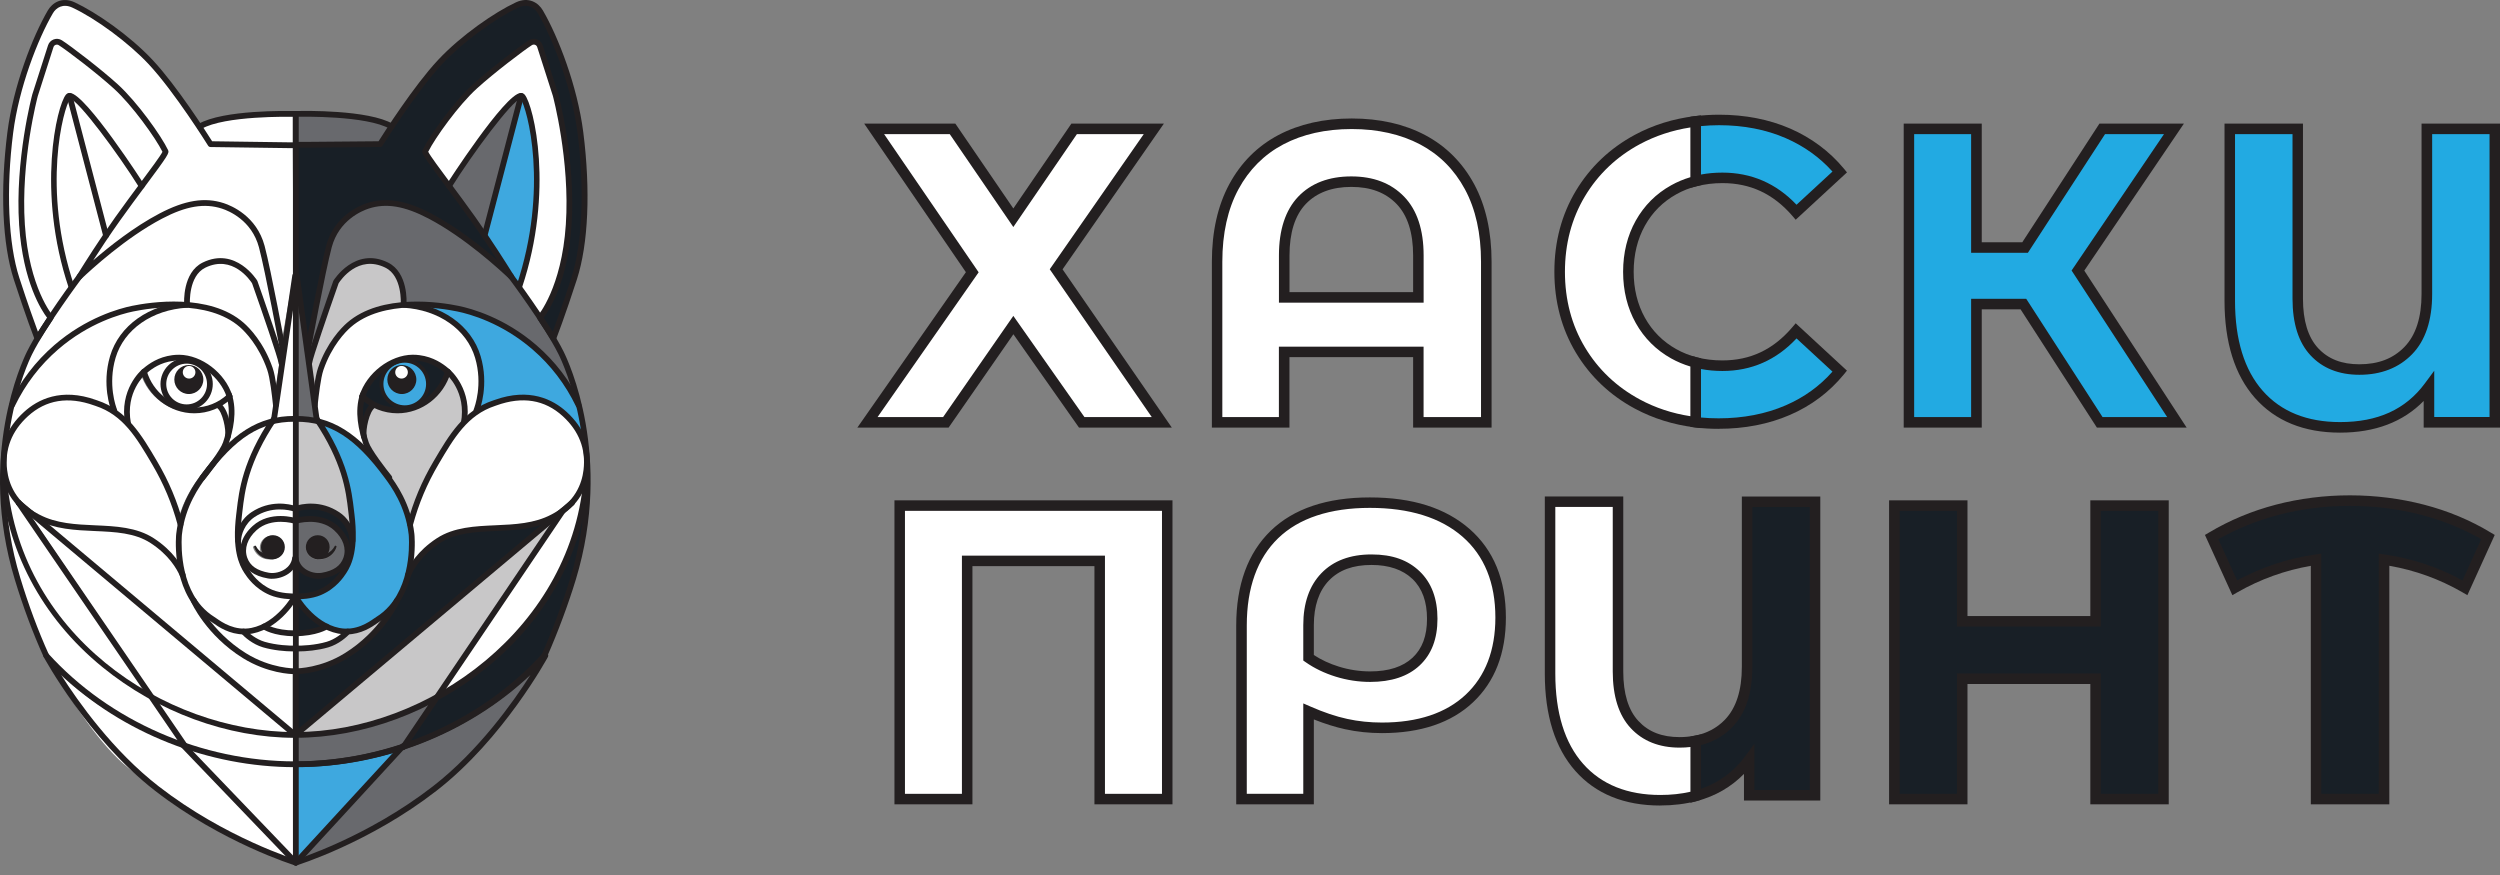 <?xml version="1.0" encoding="UTF-8"?> <svg xmlns="http://www.w3.org/2000/svg" width="160" height="56" viewBox="0 0 160 56" fill="none"><rect x="0" y="0" width="160" height="56" fill="#808080" stroke="none"/> <path d="M11.926 47.826L18.71 55.121C17.842 54.875 14.499 54.14 8.221 49.152C6.487 47.775 4.675 45.052 3.118 42.426C5.487 44.94 8.592 46.704 11.926 47.826Z" fill="white"></path> <path d="M18.808 55.12L12.116 48.001C14.266 48.506 16.536 48.905 18.813 48.912L18.808 55.12Z" fill="white"></path> <path d="M12.381 26.235C13.189 26.235 13.963 25.93 14.566 25.377C14.122 24.045 12.747 22.996 11.415 22.98C11.113 22.975 10.843 23.027 10.709 23.058C9.971 23.226 9.481 23.626 9.23 23.84C9.659 25.251 10.949 26.235 12.381 26.235ZM11.847 23.224C12.594 23.224 13.201 23.831 13.201 24.578C13.201 25.324 12.594 25.931 11.847 25.931C11.101 25.931 10.493 25.324 10.493 24.578C10.493 23.831 11.101 23.224 11.847 23.224Z" fill="white"></path> <path d="M9.008 23.929C9.469 25.363 10.791 26.358 12.258 26.358C12.742 26.358 13.215 26.252 13.648 26.052C13.916 25.931 14.174 26.41 14.174 26.41C14.174 26.41 14.522 27.485 14.675 27.576L15.296 27.844C14.474 28.435 13.67 29.291 12.806 30.462C12.462 30.93 11.729 31.927 11.378 33.366C11.001 32.032 10.489 30.833 9.771 29.612C9.225 28.684 8.717 27.826 8.081 27.133C8.081 27.129 8.081 27.125 8.081 27.121C7.74 25.307 8.731 24.196 9.006 23.927L9.008 23.929Z" fill="white"></path> <path d="M11.454 36.376C11.158 35.865 10.625 35.181 9.699 34.579C8.632 33.886 7.358 33.83 6.008 33.769C4.773 33.715 3.496 33.658 2.388 33.071L2.351 33.052C2.178 32.963 2.02 32.867 1.875 32.767L1.247 32.239C0.579 31.544 0.335 30.749 0.259 30.119C0.096 28.746 0.557 27.554 1.629 26.575C2.82 25.487 4.288 25.247 5.992 25.858C6.027 25.871 6.057 25.882 6.079 25.89C7.89 26.488 8.758 27.965 9.765 29.676C10.514 30.95 11.04 32.199 11.418 33.606C11.418 33.61 11.421 33.612 11.422 33.616C11.383 33.809 11.35 34.008 11.325 34.217C11.323 34.233 11.23 35.21 11.454 36.378V36.376Z" fill="white"></path> <path d="M1.074 32.255L1.159 32.326C1.306 32.479 1.474 32.627 1.664 32.767L9.562 44.464C4.688 41.708 0.813 36.872 0.263 30.764C0.396 31.234 0.636 31.741 1.053 32.21C1.053 32.226 1.062 32.243 1.075 32.254L1.074 32.255Z" fill="white"></path> <path d="M16.148 33.018C17.205 32.314 18.264 32.498 18.729 32.635V33.282C18.362 33.192 17.083 32.959 16.176 33.782C15.512 34.384 15.271 35.122 15.514 35.806C15.728 36.413 16.244 36.779 17.089 36.928C17.17 36.944 17.255 36.95 17.34 36.95C17.687 36.95 18.058 36.835 18.34 36.634C18.507 36.513 18.637 36.363 18.729 36.195V38.14C18.474 38.138 17.814 38.109 17.29 37.887C16.381 37.505 15.918 36.798 15.766 36.566C15.539 36.221 15.275 35.679 15.215 34.683C15.224 34.672 15.23 34.658 15.23 34.643C15.23 34.292 15.422 33.501 16.148 33.018Z" fill="white"></path> <path d="M16.08 32.915C15.586 33.243 15.327 33.706 15.204 34.096C15.209 33.765 15.235 33.394 15.286 32.977C15.296 32.898 15.305 32.817 15.315 32.734C15.456 31.513 15.67 29.683 17.393 27.047C17.818 26.946 18.261 26.898 18.732 26.897V32.507C18.231 32.366 17.157 32.202 16.081 32.916L16.08 32.915Z" fill="white"></path> <path d="M4.33 6.247C4.33 6.247 4.332 6.247 4.332 6.246L6.644 15.092C5.916 16.169 5.336 17.097 5.077 17.512C5.018 17.606 4.97 17.682 4.956 17.704C4.883 17.801 4.732 18.007 4.529 18.287C2.422 11.926 3.926 6.734 4.33 6.248V6.247Z" fill="white"></path> <path d="M18.731 35.861V33.41C18.43 33.332 17.152 33.064 16.262 33.874C15.636 34.441 15.407 35.13 15.632 35.765C15.831 36.325 16.315 36.666 17.112 36.808C17.492 36.875 17.946 36.767 18.27 36.533C18.507 36.362 18.665 36.132 18.732 35.861H18.731ZM18.154 35.047C18.154 35.45 17.842 35.78 17.445 35.808C17.319 35.826 17.16 35.798 17.064 35.79C16.658 35.736 16.307 35.409 16.193 35.034C16.167 34.964 16.274 34.919 16.307 34.986C16.403 35.171 16.548 35.325 16.721 35.411C16.662 35.303 16.628 35.178 16.628 35.047C16.628 34.624 16.969 34.282 17.392 34.282C17.814 34.282 18.156 34.624 18.156 35.047H18.154Z" fill="white"></path> <path d="M18.73 9.307L13.397 9.314C13.375 9.314 13.356 9.303 13.345 9.285C13.323 9.251 11.198 5.838 9.517 4.04C8.244 2.679 6.132 1.115 4.607 0.403C3.931 0.088 3.426 0.428 3.2 0.816C2.229 2.481 1.015 5.601 0.644 8.516C0.181 12.151 0.33 15.635 1.042 17.837C1.68 19.809 2.179 21.151 2.323 21.534L2.839 20.749C2.923 20.619 3.008 20.488 3.093 20.359C2.87 20.081 1.526 18.248 1.271 14.418C0.994 10.271 2.098 6.138 2.111 6.095L3.113 2.966C3.159 2.824 3.264 2.715 3.404 2.664C3.543 2.613 3.695 2.631 3.818 2.71C4.418 3.093 6.327 4.561 7.371 5.51C8.593 6.621 10.154 8.812 10.57 9.691C10.628 9.812 10.327 10.237 9.121 11.857C9.095 11.893 9.068 11.929 9.042 11.966C8.555 12.62 8.012 13.351 7.496 14.078C6.544 15.42 5.715 16.724 5.308 17.374C6.212 16.544 8.159 14.865 10.185 13.801C11.784 12.961 13.025 12.758 14.208 13.147C14.676 13.299 16.239 13.942 16.736 15.793C17.069 17.037 17.755 20.638 18.005 21.961L18.792 17.513" fill="white"></path> <path d="M2.226 6.13L3.229 3.004C3.262 2.9 3.341 2.818 3.444 2.78C3.547 2.743 3.658 2.756 3.751 2.815C4.279 3.152 6.179 4.594 7.288 5.602C8.496 6.701 10.038 8.861 10.455 9.737C10.433 9.889 9.749 10.811 9.023 11.785C9.013 11.797 9.004 11.809 8.996 11.822C8.168 10.51 5.19 6.155 4.403 6.1C4.334 6.095 4.277 6.118 4.237 6.167C3.666 6.852 2.381 12.259 4.434 18.392C4.436 18.398 4.44 18.401 4.443 18.405C4.094 18.887 3.627 19.551 3.162 20.252C2.891 19.902 1.638 18.095 1.392 14.412C1.116 10.284 2.216 6.173 2.227 6.132L2.226 6.13Z" fill="white"></path> <path d="M8.916 11.927C8.435 12.573 7.902 13.292 7.395 14.007C7.167 14.328 6.946 14.646 6.736 14.955L4.458 6.237C5.218 6.499 7.874 10.262 8.916 11.926V11.927Z" fill="white"></path> <path d="M12.756 8.147C14.318 7.289 18.514 7.379 18.557 7.38H18.73V9.192H13.431C13.363 9.085 13.114 8.69 12.754 8.147H12.756Z" fill="white"></path> <path d="M9.801 44.596L1.979 33.015L18.643 47.002C15.669 46.971 12.581 46.12 9.801 44.596Z" fill="white"></path> <path d="M18.731 48.878C16.414 48.868 14.109 48.474 11.927 47.743L9.974 44.852C12.728 46.306 15.773 47.111 18.731 47.126V48.878Z" fill="white"></path> <path d="M15.526 42.038C16.98 42.942 18.378 43.04 18.729 43.049V46.915L2.419 33.224C3.531 33.782 4.787 33.838 6.002 33.892C7.334 33.951 8.594 34.005 9.632 34.68C10.831 35.46 11.354 36.377 11.559 36.855C11.559 36.857 11.562 36.857 11.563 36.86C11.706 37.403 11.926 37.966 12.258 38.476C12.267 38.497 13.225 40.605 15.526 42.036V42.038Z" fill="white"></path> <path d="M15.163 32.962C14.895 35.162 15.32 36.111 15.663 36.634C15.821 36.874 16.299 37.603 17.242 38.001C17.773 38.225 18.431 38.259 18.709 38.262C18.425 38.745 17.431 40.059 16.034 40.337C14.923 40.558 14.071 39.961 13.707 39.706C13.655 39.669 13.613 39.639 13.578 39.618C13.261 39.422 12.975 39.178 12.725 38.894C11.167 37.126 11.443 34.255 11.445 34.228C11.656 32.361 12.6 31.082 13.002 30.536C14.455 28.566 15.729 27.498 17.215 27.092C15.543 29.693 15.331 31.505 15.19 32.72C15.181 32.804 15.171 32.883 15.161 32.962H15.163Z" fill="white"></path> <path d="M3.22 20.387C4.014 19.186 4.827 18.081 5.045 17.787C5.679 17.182 7.908 15.136 10.24 13.911C11.808 13.088 13.019 12.887 14.169 13.263C14.621 13.412 16.136 14.033 16.616 15.824C17.017 17.317 17.927 22.225 17.973 22.469L17.915 22.913C17.586 21.759 16.34 18.226 16.28 18.055C16.279 18.051 16.277 18.047 16.274 18.044C16.262 18.023 14.967 15.949 12.951 16.94C11.717 17.546 11.826 19.396 11.831 19.475C11.831 19.475 11.831 19.476 11.831 19.477C10.359 19.372 8.992 19.601 8.396 19.724C7.59 19.892 5.497 20.466 3.483 22.207C2.395 23.147 1.508 24.272 0.835 25.551C1.258 23.929 1.748 22.89 1.874 22.638C2.14 22.103 2.523 21.466 2.93 20.831L3.218 20.391C3.218 20.391 3.218 20.388 3.218 20.387H3.22Z" fill="white"></path> <path d="M0.756 25.977C1.439 24.557 2.384 23.32 3.564 22.3C5.555 20.579 7.625 20.009 8.422 19.845C8.911 19.745 9.923 19.57 11.082 19.573C9.112 19.934 7.584 21.167 7.084 22.86C6.59 24.532 7.044 25.953 7.159 26.267C6.846 26.068 6.503 25.9 6.115 25.771C6.093 25.764 6.064 25.753 6.03 25.741C3.852 24.957 2.388 25.71 1.544 26.481C0.957 27.018 0.55 27.617 0.322 28.273C0.422 27.439 0.565 26.677 0.724 26.004C0.738 25.998 0.75 25.99 0.757 25.975L0.756 25.977Z" fill="white"></path> <path d="M6.545 42.576C7.543 43.396 8.617 44.117 9.74 44.728L11.733 47.679C8.362 46.516 5.292 44.549 2.938 41.956C2.285 40.509 1.662 38.882 1.105 37.045C0.455 34.901 0.197 32.893 0.171 31.096C0.656 35.525 2.898 39.576 6.544 42.576H6.545Z" fill="white"></path> <path d="M15.443 20.786C14.478 19.938 13.185 19.593 11.952 19.488C11.953 19.482 11.954 19.475 11.954 19.468C11.954 19.45 11.846 17.62 13.005 17.051C14.887 16.126 16.079 17.966 16.166 18.103C16.749 19.755 17.849 22.937 17.871 23.252L17.585 25.435C17.52 24.863 17.408 24.049 17.256 23.612C16.697 22.007 15.801 21.1 15.443 20.785V20.786Z" fill="white"></path> <path d="M25.799 47.826L19.015 55.121C19.883 54.875 23.226 54.14 29.504 49.152C31.238 47.775 33.05 45.052 34.607 42.426C32.238 44.94 29.133 46.704 25.799 47.826Z" fill="#68696D"></path> <path d="M18.918 55.12L25.609 48.001C23.459 48.506 21.189 48.905 18.912 48.912L18.918 55.12Z" fill="#3EA8DF"></path> <path d="M20.942 41.222C21.436 41.077 21.882 40.746 22.12 40.508C21.974 40.505 21.823 40.49 21.665 40.458C20.341 40.195 19.371 39.034 18.994 38.461V41.472C19.418 41.483 20.248 41.427 20.942 41.222Z" fill="#181F26"></path> <path d="M22.263 40.454L20.882 40.07C20.882 40.07 20.619 40.256 19.992 40.418C19.738 40.484 18.944 40.488 18.944 40.488L18.911 41.501C18.911 41.501 19.863 41.577 20.791 41.297C21.58 41.06 22.263 40.453 22.263 40.453V40.454Z" fill="white"></path> <path d="M16.903 41.245C16.41 41.1 15.964 40.769 15.725 40.531C15.872 40.528 16.023 40.513 16.18 40.481C17.504 40.218 18.474 39.057 18.851 38.484V41.495C18.427 41.506 17.598 41.45 16.903 41.245Z" fill="white"></path> <path d="M15.583 40.477L16.964 40.093C16.964 40.093 17.228 40.28 17.855 40.442C18.108 40.508 18.903 40.512 18.903 40.512L18.936 41.524C18.936 41.524 17.983 41.601 17.055 41.321C16.266 41.084 15.583 40.476 15.583 40.476V40.477Z" fill="white"></path> <path d="M23.853 25.92C23.675 25.805 23.195 25.378 23.195 25.378L23.005 26.233L23.14 27.23L23.852 25.92H23.853Z" fill="#181F26"></path> <path d="M14.027 25.866C14.206 25.75 14.686 25.324 14.686 25.324L14.875 26.178L14.741 27.176L14.029 25.866H14.027Z" fill="white"></path> <path d="M18.89 17.945L17.481 26.956L18.289 26.843L18.934 26.805L18.89 17.945Z" fill="white"></path> <path d="M18.913 17.945L20.322 26.956L19.515 26.843L18.869 26.805L18.913 17.945Z" fill="#68696D"></path> <path d="M25.369 26.235C26.801 26.235 28.09 25.251 28.519 23.839C28.268 23.627 27.779 23.226 27.041 23.058C26.905 23.026 26.631 22.977 26.334 22.979C25.057 22.994 23.739 23.963 23.242 25.217L23.186 25.378C23.79 25.93 24.563 26.235 25.37 26.235H25.369ZM25.902 23.224C26.648 23.224 27.256 23.831 27.256 24.577C27.256 25.324 26.648 25.931 25.902 25.931C25.156 25.931 24.548 25.324 24.548 24.577C24.548 23.831 25.156 23.224 25.902 23.224Z" fill="white"></path> <path d="M28.592 23.838C28.341 23.625 27.852 23.225 27.114 23.056C26.978 23.025 26.708 22.974 26.407 22.978C25.075 22.994 23.701 24.044 23.256 25.376C23.86 25.929 24.635 26.233 25.442 26.233C26.874 26.233 28.163 25.25 28.592 23.838ZM27.329 24.576C27.329 25.322 26.721 25.93 25.975 25.93C25.229 25.93 24.621 25.322 24.621 24.576C24.621 23.83 25.229 23.222 25.975 23.222C26.721 23.222 27.329 23.83 27.329 24.576Z" fill="#181F26"></path> <path d="M25.904 26.066C26.726 26.066 27.392 25.399 27.392 24.577C27.392 23.756 26.726 23.089 25.904 23.089C25.082 23.089 24.416 23.756 24.416 24.577C24.416 25.399 25.082 26.066 25.904 26.066Z" fill="#3EA8DF"></path> <path d="M25.904 26.188C25.015 26.188 24.292 25.465 24.292 24.576C24.292 23.687 25.015 22.964 25.904 22.964C26.793 22.964 27.516 23.687 27.516 24.576C27.516 25.465 26.793 26.188 25.904 26.188ZM25.904 23.211C25.151 23.211 24.539 23.824 24.539 24.576C24.539 25.328 25.152 25.941 25.904 25.941C26.655 25.941 27.269 25.328 27.269 24.576C27.269 23.824 26.655 23.211 25.904 23.211Z" fill="#231F20"></path> <path d="M11.952 26.066C12.774 26.066 13.44 25.399 13.44 24.577C13.44 23.756 12.774 23.089 11.952 23.089C11.13 23.089 10.463 23.756 10.463 24.577C10.463 25.399 11.13 26.066 11.952 26.066Z" fill="white"></path> <path d="M11.952 26.188C11.063 26.188 10.34 25.465 10.34 24.576C10.34 23.687 11.063 22.964 11.952 22.964C12.841 22.964 13.563 23.687 13.563 24.576C13.563 25.465 12.841 26.188 11.952 26.188ZM11.952 23.211C11.199 23.211 10.587 23.824 10.587 24.576C10.587 25.328 11.2 25.941 11.952 25.941C12.703 25.941 13.316 25.328 13.316 24.576C13.316 23.824 12.703 23.211 11.952 23.211Z" fill="white"></path> <path d="M25.717 25.095C26.162 25.095 26.522 24.734 26.522 24.289C26.522 23.845 26.162 23.484 25.717 23.484C25.272 23.484 24.912 23.845 24.912 24.289C24.912 24.734 25.272 25.095 25.717 25.095Z" fill="#231F20"></path> <path d="M25.717 25.218C25.206 25.218 24.789 24.801 24.789 24.29C24.789 23.778 25.206 23.361 25.717 23.361C26.229 23.361 26.646 23.778 26.646 24.29C26.646 24.801 26.229 25.218 25.717 25.218ZM25.717 23.606C25.341 23.606 25.034 23.912 25.034 24.29C25.034 24.667 25.34 24.973 25.717 24.973C26.095 24.973 26.4 24.667 26.4 24.29C26.4 23.912 26.095 23.606 25.717 23.606Z" fill="#231F20"></path> <path d="M25.698 24.106C25.853 24.106 25.979 23.98 25.979 23.824C25.979 23.669 25.853 23.543 25.698 23.543C25.542 23.543 25.416 23.669 25.416 23.824C25.416 23.98 25.542 24.106 25.698 24.106Z" fill="white"></path> <path d="M25.698 24.229C25.474 24.229 25.294 24.048 25.294 23.824C25.294 23.601 25.474 23.42 25.698 23.42C25.922 23.42 26.103 23.601 26.103 23.824C26.103 24.048 25.922 24.229 25.698 24.229ZM25.698 23.667C25.61 23.667 25.54 23.738 25.54 23.824C25.54 23.911 25.612 23.982 25.698 23.982C25.785 23.982 25.856 23.911 25.856 23.824C25.856 23.738 25.785 23.667 25.698 23.667Z" fill="white"></path> <path d="M28.717 23.929C28.256 25.363 26.933 26.358 25.467 26.358C24.983 26.358 24.51 26.252 24.076 26.052C23.809 25.931 23.551 26.41 23.551 26.41C23.551 26.41 23.202 27.485 23.05 27.576L22.429 27.844C23.25 28.435 24.054 29.291 24.918 30.462C25.263 30.93 25.995 31.927 26.346 33.366C26.724 32.032 27.235 30.833 27.954 29.612C28.5 28.684 29.008 27.826 29.644 27.133C29.644 27.129 29.644 27.125 29.644 27.121C29.984 25.307 28.994 24.196 28.718 23.927L28.717 23.929Z" fill="#C8C7C8"></path> <path d="M30.574 26.273C30.639 26.111 31.19 24.646 30.666 22.896C30.111 21.04 28.264 19.752 25.956 19.604C24.702 19.697 23.38 20.03 22.401 20.879C22.045 21.188 21.156 22.077 20.6 23.654C20.408 24.198 20.277 25.401 20.227 25.853L20.216 25.949L20.329 26.8C20.36 26.846 20.39 26.893 20.422 26.938C21.065 27.095 21.669 27.366 22.262 27.77L23.592 28.956C23.592 28.956 23.197 27.664 23.081 27.298C22.836 26.531 23.074 25.461 23.074 25.461C23.083 25.429 23.091 25.402 23.1 25.377C23.12 25.313 23.146 25.248 23.171 25.185L23.185 25.144C23.185 25.144 23.186 25.141 23.188 25.14C23.718 23.857 25.091 22.872 26.422 22.857C26.74 22.853 27.024 22.907 27.167 22.94C27.975 23.122 28.499 23.562 28.75 23.774C28.808 23.823 30 24.974 29.698 26.994C29.932 26.76 30.315 26.532 30.593 26.346C30.573 26.329 30.563 26.302 30.574 26.276V26.273Z" fill="white"></path> <path d="M25.441 26.451C24.558 26.451 23.712 26.114 23.057 25.501C22.983 25.431 22.979 25.314 23.049 25.24C23.119 25.166 23.236 25.162 23.31 25.232C23.895 25.78 24.651 26.082 25.441 26.082C26.832 26.082 28.083 25.118 28.487 23.738C28.515 23.64 28.617 23.584 28.716 23.612C28.813 23.64 28.869 23.742 28.842 23.841C28.393 25.377 26.995 26.451 25.443 26.451H25.441Z" fill="#231F20"></path> <path d="M23.295 28.137C23.214 28.137 23.138 28.082 23.116 28C22.998 27.564 23.241 26.093 23.828 25.77C23.918 25.72 24.03 25.753 24.079 25.842C24.129 25.931 24.096 26.044 24.007 26.093C23.631 26.3 23.38 27.561 23.472 27.905C23.498 28.004 23.44 28.106 23.341 28.132C23.325 28.136 23.308 28.139 23.293 28.139L23.295 28.137Z" fill="#231F20"></path> <path d="M29.678 27.288C29.668 27.288 29.655 27.288 29.644 27.285C29.544 27.266 29.478 27.17 29.497 27.07C29.869 25.085 28.599 23.977 28.544 23.93C28.293 23.716 27.824 23.317 27.086 23.148C26.956 23.118 26.696 23.069 26.408 23.073C25.135 23.088 23.768 24.141 23.36 25.421C23.329 25.518 23.226 25.572 23.128 25.541C23.031 25.509 22.977 25.406 23.009 25.309C23.47 23.864 24.961 22.72 26.405 22.702C26.731 22.698 27.024 22.755 27.169 22.787C27.997 22.977 28.529 23.429 28.784 23.648C28.844 23.7 30.271 24.944 29.861 27.136C29.844 27.225 29.766 27.287 29.68 27.287L29.678 27.288Z" fill="#231F20"></path> <path d="M24.918 30.757C24.864 30.757 24.811 30.734 24.775 30.69C24.721 30.624 23.465 29.079 23.245 28.418C22.974 27.594 22.657 26.362 23.051 25.184C23.084 25.088 23.188 25.034 23.284 25.067C23.381 25.099 23.433 25.204 23.4 25.3C23.047 26.362 23.319 27.462 23.596 28.302C23.76 28.797 24.709 30.023 25.06 30.455C25.125 30.535 25.112 30.65 25.034 30.715C25 30.742 24.959 30.756 24.918 30.756V30.757Z" fill="#231F20"></path> <path d="M26.271 36.376C26.567 35.865 27.099 35.181 28.025 34.579C29.093 33.886 30.367 33.83 31.717 33.769C32.951 33.715 34.228 33.658 35.337 33.071L35.374 33.052C35.547 32.963 35.704 32.867 35.85 32.767L36.478 32.239C37.146 31.544 37.39 30.749 37.466 30.119C37.629 28.746 37.168 27.554 36.095 26.575C34.905 25.487 33.437 25.247 31.733 25.858C31.698 25.871 31.667 25.882 31.645 25.89C29.835 26.488 28.966 27.965 27.96 29.676C27.211 30.95 26.685 32.199 26.307 33.606C26.307 33.61 26.304 33.612 26.302 33.616C26.342 33.809 26.375 34.008 26.4 34.217C26.401 34.233 26.495 35.21 26.271 36.378V36.376Z" fill="white"></path> <path d="M36.651 32.255L36.566 32.326C36.419 32.479 36.25 32.627 36.061 32.767L28.163 44.464C33.036 41.708 36.911 36.872 37.462 30.764C37.328 31.234 37.089 31.741 36.672 32.21C36.672 32.226 36.663 32.243 36.65 32.254L36.651 32.255Z" fill="white"></path> <path d="M7.299 26.273C7.234 26.111 6.683 24.646 7.207 22.896C7.762 21.04 9.609 19.752 11.917 19.604C13.171 19.697 14.493 20.03 15.472 20.879C15.828 21.188 16.717 22.077 17.273 23.654C17.465 24.198 17.596 25.401 17.646 25.853L17.657 25.949L17.544 26.8C17.513 26.846 17.483 26.893 17.451 26.938C16.808 27.095 16.204 27.366 15.611 27.77L14.281 28.956C14.281 28.956 14.676 27.664 14.793 27.298C15.037 26.531 14.799 25.461 14.799 25.461C14.79 25.429 14.781 25.402 14.773 25.377C14.753 25.313 14.727 25.248 14.702 25.185L14.688 25.144C14.688 25.144 14.687 25.141 14.685 25.14C14.155 23.857 12.781 22.872 11.451 22.857C11.133 22.853 10.849 22.907 10.706 22.94C9.898 23.122 9.374 23.562 9.123 23.774C9.066 23.823 7.873 24.974 8.175 26.994C7.941 26.76 7.558 26.532 7.279 26.346C7.3 26.329 7.31 26.302 7.299 26.276V26.273Z" fill="white"></path> <path d="M21.576 33.018C20.518 32.314 19.459 32.498 18.994 32.635V33.282C19.362 33.192 20.64 32.959 21.547 33.782C22.211 34.384 22.452 35.122 22.209 35.806C21.995 36.413 21.48 36.779 20.635 36.928C20.554 36.944 20.469 36.95 20.384 36.95C20.037 36.95 19.665 36.835 19.384 36.634C19.216 36.513 19.086 36.363 18.994 36.195V38.14C19.249 38.138 19.909 38.109 20.433 37.887C21.343 37.505 21.805 36.798 21.957 36.566C22.185 36.221 22.448 35.679 22.509 34.683C22.499 34.672 22.493 34.658 22.493 34.643C22.493 34.292 22.301 33.501 21.576 33.018Z" fill="#181F26"></path> <path d="M15.361 32.977C15.31 33.394 15.285 33.765 15.278 34.096C15.402 33.706 15.662 33.244 16.155 32.916C17.28 32.169 18.404 32.384 18.871 32.527V26.897C18.857 26.897 18.846 26.897 18.832 26.897C18.352 26.897 17.9 26.945 17.466 27.048C15.745 29.683 15.531 31.514 15.389 32.734C15.38 32.817 15.37 32.898 15.361 32.977Z" fill="white"></path> <path d="M21.644 32.915C22.138 33.243 22.397 33.706 22.521 34.096C22.515 33.765 22.489 33.394 22.439 32.977C22.429 32.898 22.419 32.817 22.41 32.734C22.268 31.513 22.054 29.683 20.331 27.047C19.906 26.946 19.463 26.898 18.993 26.897V32.507C19.493 32.366 20.567 32.202 21.643 32.916L21.644 32.915Z" fill="#C8C7C8"></path> <path d="M33.395 6.247C33.395 6.247 33.393 6.247 33.393 6.246L31.081 15.092C31.809 16.169 32.389 17.097 32.648 17.512C32.707 17.606 32.755 17.682 32.769 17.704C32.842 17.801 32.993 18.007 33.196 18.287C35.303 11.926 33.799 6.734 33.395 6.248V6.247Z" fill="#3EA8DF"></path> <path d="M1.137 32.239C1.137 32.239 1.133 32.23 1.132 32.226C1.132 32.222 1.129 32.219 1.129 32.215C1.129 32.214 1.129 32.211 1.129 32.21C0.704 31.73 0.461 31.21 0.329 30.731C0.841 36.996 4.672 41.768 9.507 44.477L1.138 32.243C1.138 32.243 1.138 32.24 1.137 32.239Z" fill="white"></path> <path d="M19.456 36.532C19.78 36.767 20.234 36.874 20.614 36.807C21.411 36.665 21.895 36.325 22.094 35.764C22.319 35.129 22.09 34.439 21.465 33.872C20.573 33.063 19.295 33.331 18.996 33.409V35.86C19.063 36.13 19.221 36.361 19.458 36.532H19.456ZM20.334 34.281C20.757 34.281 21.099 34.623 21.099 35.045C21.099 35.177 21.064 35.302 21.005 35.41C21.178 35.324 21.322 35.17 21.419 34.985C21.452 34.918 21.558 34.963 21.533 35.033C21.419 35.407 21.07 35.734 20.662 35.789C20.566 35.797 20.407 35.824 20.281 35.807C19.884 35.779 19.572 35.449 19.572 35.045C19.572 34.642 19.913 34.281 20.336 34.281H20.334Z" fill="#68696D"></path> <path d="M18.994 9.307L24.328 9.314C24.35 9.314 24.369 9.303 24.38 9.285C24.402 9.251 26.527 5.838 28.208 4.04C29.481 2.679 31.592 1.115 33.118 0.403C33.794 0.088 34.299 0.428 34.525 0.816C35.496 2.481 36.71 5.601 37.081 8.516C37.544 12.151 37.395 15.635 36.683 17.837C36.045 19.809 35.546 21.151 35.402 21.534L34.886 20.749C34.802 20.619 34.717 20.488 34.632 20.359C34.854 20.081 36.199 18.248 36.454 14.418C36.731 10.271 35.627 6.138 35.614 6.095L34.612 2.966C34.566 2.824 34.461 2.715 34.321 2.664C34.182 2.613 34.03 2.631 33.907 2.71C33.307 3.093 31.398 4.561 30.354 5.51C29.131 6.621 27.57 8.812 27.155 9.691C27.097 9.812 27.398 10.237 28.603 11.857C28.629 11.893 28.657 11.929 28.683 11.966C29.17 12.62 29.713 13.351 30.229 14.078C31.181 15.42 32.009 16.724 32.417 17.374C31.513 16.544 29.566 14.865 27.54 13.801C25.941 12.961 24.699 12.758 23.517 13.147C23.049 13.299 21.485 13.942 20.989 15.793C20.655 17.037 19.97 20.638 19.72 21.961L18.933 17.513" fill="#181F26"></path> <path d="M35.499 6.13L34.496 3.004C34.463 2.9 34.384 2.818 34.281 2.78C34.178 2.743 34.067 2.756 33.974 2.815C33.446 3.152 31.546 4.594 30.437 5.602C29.229 6.701 27.687 8.861 27.27 9.737C27.292 9.889 27.977 10.811 28.702 11.785C28.712 11.797 28.721 11.809 28.73 11.822C29.557 10.51 32.535 6.155 33.322 6.1C33.391 6.095 33.448 6.118 33.488 6.167C34.059 6.852 35.344 12.259 33.291 18.392C33.289 18.398 33.285 18.401 33.282 18.405C33.631 18.887 34.099 19.551 34.563 20.252C34.834 19.902 36.087 18.095 36.333 14.412C36.609 10.284 35.509 6.173 35.498 6.132L35.499 6.13Z" fill="white"></path> <path d="M28.809 11.927C29.291 12.573 29.823 13.292 30.33 14.007C30.558 14.328 30.779 14.646 30.989 14.955L33.267 6.237C32.507 6.499 29.852 10.262 28.809 11.926V11.927Z" fill="#68696D"></path> <path d="M9.861 44.778L11.857 47.695C14.103 48.463 16.48 48.876 18.871 48.879V47.127C15.823 47.125 12.682 46.291 9.861 44.779V44.778Z" fill="white"></path> <path d="M15.668 41.933C17.219 42.897 18.703 42.927 18.872 42.927V41.594C18.831 41.594 18.786 41.597 18.738 41.597C18.277 41.597 17.524 41.533 16.868 41.34C16.247 41.158 15.749 40.725 15.555 40.506C14.681 40.483 14.026 40.025 13.714 39.806C13.665 39.772 13.624 39.743 13.592 39.723C13.308 39.546 13.049 39.332 12.816 39.088C13.278 39.819 14.192 41.016 15.668 41.933Z" fill="white"></path> <path d="M20.976 41.34C20.321 41.533 19.567 41.597 19.107 41.597C19.067 41.597 19.03 41.597 18.994 41.595V42.927C19.337 42.918 20.705 42.822 22.133 41.934C23.609 41.018 24.522 39.82 24.985 39.089C24.751 39.333 24.493 39.549 24.209 39.724C24.178 39.743 24.137 39.772 24.086 39.808C23.78 40.022 23.141 40.468 22.29 40.506C22.098 40.726 21.599 41.159 20.976 41.342V41.34Z" fill="#C8C7C8"></path> <path d="M24.97 8.147C23.407 7.289 19.211 7.379 19.168 7.38H18.996V9.192H24.295C24.362 9.085 24.611 8.69 24.971 8.147H24.97Z" fill="#68696D"></path> <path d="M27.924 44.596L35.744 33.015L19.081 47.002C22.055 46.971 25.142 46.12 27.923 44.596H27.924Z" fill="#C8C7C8"></path> <path d="M18.994 48.878C21.311 48.868 23.616 48.474 25.798 47.743L27.751 44.852C24.997 46.306 21.952 47.111 18.994 47.126V48.878Z" fill="#68696D"></path> <path d="M2.426 33.052L2.463 33.071C3.572 33.66 4.849 33.716 6.083 33.769C7.433 33.828 8.707 33.886 9.775 34.579C10.701 35.181 11.234 35.865 11.529 36.376C11.306 35.206 11.397 34.23 11.4 34.214C11.424 34.005 11.458 33.806 11.498 33.613C11.496 33.61 11.493 33.608 11.493 33.603C11.115 32.196 10.589 30.948 9.841 29.675C8.834 27.964 7.965 26.487 6.155 25.889C6.133 25.882 6.103 25.871 6.067 25.857C4.363 25.244 2.895 25.485 1.705 26.573C0.632 27.553 0.171 28.746 0.336 30.118C0.411 30.747 0.657 31.543 1.323 32.237L1.953 32.765C2.1 32.865 2.256 32.961 2.429 33.051L2.426 33.052Z" fill="white"></path> <path d="M22.199 42.038C20.745 42.942 19.347 43.04 18.996 43.049V46.915L35.307 33.224C34.196 33.782 32.939 33.838 31.724 33.892C30.392 33.951 29.133 34.005 28.094 34.68C26.895 35.46 26.373 36.377 26.167 36.855C26.167 36.857 26.164 36.857 26.163 36.86C26.02 37.403 25.801 37.966 25.469 38.476C25.459 38.497 24.502 40.605 22.2 42.036L22.199 42.038Z" fill="#181F26"></path> <path d="M22.562 32.962C22.829 35.162 22.404 36.111 22.061 36.634C21.904 36.874 21.426 37.603 20.483 38.001C19.952 38.225 19.293 38.259 19.016 38.262C19.3 38.745 20.293 40.059 21.691 40.337C22.802 40.558 23.654 39.961 24.017 39.706C24.07 39.669 24.112 39.639 24.146 39.618C24.463 39.422 24.75 39.178 25 38.894C26.558 37.126 26.282 34.255 26.279 34.228C26.068 32.361 25.125 31.082 24.723 30.536C23.27 28.566 21.995 27.498 20.51 27.092C22.182 29.693 22.393 31.505 22.535 32.72C22.544 32.804 22.554 32.883 22.563 32.962H22.562Z" fill="#3EA8DF"></path> <path d="M34.505 20.387C33.71 19.186 32.897 18.081 32.679 17.787C32.045 17.182 29.816 15.136 27.484 13.911C25.916 13.088 24.705 12.887 23.555 13.263C23.103 13.412 21.588 14.033 21.108 15.824C20.708 17.317 19.797 22.225 19.752 22.469L19.809 22.913C20.138 21.759 21.384 18.226 21.444 18.055C21.446 18.051 21.447 18.047 21.45 18.044C21.462 18.023 22.757 15.949 24.773 16.94C26.007 17.546 25.898 19.396 25.893 19.475C25.893 19.475 25.893 19.476 25.893 19.477C27.365 19.372 28.732 19.601 29.328 19.724C30.134 19.892 32.227 20.466 34.241 22.207C35.329 23.147 36.216 24.272 36.889 25.551C36.466 23.929 35.976 22.89 35.85 22.638C35.584 22.103 35.201 21.466 34.794 20.831L34.506 20.391C34.506 20.391 34.506 20.388 34.506 20.387H34.505Z" fill="#68696D"></path> <path d="M36.969 25.977C36.286 24.557 35.341 23.32 34.162 22.3C32.17 20.579 30.1 20.009 29.303 19.845C28.814 19.745 27.802 19.57 26.643 19.573C28.613 19.934 30.141 21.167 30.642 22.86C31.136 24.532 30.681 25.953 30.566 26.267C30.879 26.068 31.222 25.9 31.61 25.771C31.632 25.764 31.661 25.753 31.695 25.741C33.873 24.957 35.337 25.71 36.181 26.481C36.768 27.018 37.175 27.617 37.403 28.273C37.303 27.439 37.16 26.677 37.001 26.004C36.987 25.998 36.975 25.99 36.968 25.975L36.969 25.977Z" fill="#3EA8DF"></path> <path d="M31.179 42.576C30.182 43.396 29.108 44.117 27.984 44.728L25.991 47.679C29.363 46.516 32.433 44.549 34.787 41.956C35.44 40.509 36.062 38.882 36.619 37.045C37.27 34.901 37.528 32.893 37.554 31.096C37.068 35.525 34.827 39.576 31.18 42.576H31.179Z" fill="#181F26"></path> <path d="M22.282 20.786C23.246 19.938 24.54 19.593 25.773 19.488C25.772 19.482 25.77 19.475 25.77 19.468C25.77 19.45 25.879 17.62 24.72 17.051C22.837 16.126 21.645 17.966 21.559 18.103C20.976 19.755 19.876 22.937 19.854 23.252L20.139 25.435C20.205 24.863 20.316 24.049 20.468 23.612C21.028 22.007 21.924 21.1 22.282 20.785V20.786Z" fill="#C8C7C8"></path> <path d="M18.934 55.394C18.832 55.394 18.748 55.311 18.748 55.208V7.289C18.748 7.188 18.831 7.104 18.934 7.104C19.037 7.104 19.119 7.187 19.119 7.289V55.21C19.119 55.311 19.037 55.395 18.934 55.395V55.394Z" fill="#231F20"></path> <path d="M19.691 22.625C19.68 22.625 19.669 22.625 19.657 22.623C19.556 22.605 19.491 22.507 19.508 22.407C19.518 22.357 20.46 17.266 20.872 15.734C21.384 13.823 22.998 13.16 23.481 13.003C24.698 12.605 25.969 12.809 27.6 13.665C29.233 14.523 30.813 15.776 31.844 16.669C31.401 15.979 30.796 15.059 30.131 14.121C29.588 13.355 29.013 12.583 28.507 11.902C27.038 9.927 26.962 9.789 27.046 9.61C27.475 8.702 29.021 6.529 30.274 5.391C31.322 4.438 33.239 2.964 33.843 2.579C33.999 2.479 34.19 2.457 34.366 2.52C34.541 2.583 34.674 2.721 34.732 2.9L35.735 6.029C35.748 6.078 36.858 10.23 36.58 14.398C36.336 18.066 35.131 19.887 34.787 20.339L35.375 21.235C35.582 20.676 36.025 19.453 36.57 17.77C37.276 15.586 37.423 12.121 36.962 8.502C36.593 5.605 35.386 2.503 34.422 0.849C34.212 0.49 33.774 0.206 33.174 0.486C31.661 1.192 29.566 2.743 28.301 4.095C26.628 5.885 24.508 9.287 24.486 9.321C24.453 9.374 24.395 9.407 24.331 9.409L19.489 9.451H19.119C19.017 9.451 18.934 9.369 18.934 9.266C18.934 9.163 19.016 9.081 19.119 9.081H19.488L24.227 9.04C24.571 8.494 26.484 5.498 28.031 3.842C29.518 2.252 31.665 0.782 33.017 0.151C33.844 -0.235 34.463 0.185 34.742 0.663C35.724 2.348 36.953 5.506 37.329 8.455C37.803 12.18 37.655 15.616 36.921 17.883C36.161 20.233 35.597 21.691 35.592 21.706C35.567 21.771 35.508 21.816 35.44 21.823C35.371 21.83 35.304 21.798 35.266 21.741L34.405 20.429C34.36 20.359 34.367 20.267 34.422 20.206C34.437 20.189 35.942 18.433 36.213 14.373C36.488 10.269 35.393 6.174 35.382 6.133L34.381 3.012C34.359 2.944 34.308 2.892 34.241 2.867C34.174 2.844 34.102 2.85 34.042 2.889C33.517 3.225 31.626 4.66 30.522 5.663C29.345 6.732 27.85 8.818 27.405 9.712C27.515 9.949 28.169 10.829 28.802 11.68C29.309 12.363 29.886 13.137 30.431 13.905C31.5 15.41 32.411 16.867 32.754 17.414C32.816 17.512 32.855 17.576 32.87 17.599C32.905 17.642 32.919 17.697 32.907 17.75C32.895 17.812 32.853 17.864 32.794 17.887C32.709 17.92 32.661 17.912 32.602 17.846L32.599 17.849C31.972 17.252 29.748 15.208 27.429 13.989C25.892 13.182 24.711 12.986 23.596 13.35C23.159 13.492 21.694 14.095 21.23 15.826C20.823 17.344 19.883 22.42 19.873 22.472C19.857 22.561 19.78 22.623 19.692 22.623L19.691 22.625Z" fill="#231F20"></path> <path d="M33.233 18.529C33.214 18.529 33.193 18.527 33.174 18.52C33.078 18.487 33.026 18.383 33.057 18.287C35.152 12.033 33.74 6.926 33.318 6.321C32.771 6.425 30.234 9.845 28.891 12C28.838 12.086 28.724 12.112 28.637 12.059C28.551 12.005 28.525 11.892 28.578 11.805C28.614 11.748 32.301 6.02 33.315 5.95C33.422 5.944 33.518 5.982 33.584 6.062C34.163 6.756 35.477 12.226 33.408 18.404C33.382 18.481 33.311 18.531 33.233 18.531V18.529Z" fill="#231F20"></path> <path d="M31.015 15.258C31 15.258 30.983 15.257 30.968 15.252C30.869 15.226 30.81 15.126 30.836 15.027L33.172 6.095C33.198 5.996 33.298 5.937 33.397 5.963C33.496 5.989 33.555 6.089 33.529 6.188L31.193 15.121C31.171 15.203 31.097 15.258 31.015 15.258Z" fill="#231F20"></path> <path d="M34.845 42.141C34.82 42.141 34.794 42.136 34.771 42.126C34.677 42.085 34.635 41.977 34.676 41.883C35.364 40.322 36.031 38.536 36.502 36.982C38.845 29.258 36.067 23.317 35.742 22.665C34.83 20.834 32.547 17.787 32.524 17.757C32.462 17.676 32.478 17.56 32.561 17.499C32.643 17.438 32.758 17.454 32.819 17.536C32.913 17.663 35.145 20.639 36.071 22.502C36.402 23.167 39.238 29.229 36.853 37.09C36.377 38.658 35.706 40.459 35.011 42.033C34.98 42.101 34.913 42.142 34.842 42.142L34.845 42.141Z" fill="#231F20"></path> <path d="M19.793 23.409C19.793 23.409 19.786 23.409 19.782 23.409C19.68 23.403 19.604 23.32 19.608 23.218C19.625 22.828 21.044 18.791 21.329 17.986C21.333 17.974 21.339 17.963 21.346 17.952C21.359 17.93 22.713 15.763 24.828 16.801C26.136 17.443 26.022 19.373 26.016 19.455C26.009 19.557 25.92 19.634 25.82 19.627C25.719 19.62 25.642 19.532 25.649 19.431C25.649 19.413 25.75 17.665 24.666 17.132C22.923 16.274 21.796 17.934 21.672 18.128C21.025 19.963 19.997 22.956 19.978 23.233C19.971 23.331 19.89 23.407 19.794 23.407L19.793 23.409Z" fill="#231F20"></path> <path d="M25.799 48.009C25.764 48.009 25.728 48 25.696 47.978C25.611 47.92 25.589 47.806 25.647 47.721L35.859 32.599C35.917 32.514 36.031 32.492 36.116 32.55C36.201 32.608 36.223 32.721 36.165 32.806L25.953 47.928C25.917 47.981 25.86 48.009 25.799 48.009Z" fill="#231F20"></path> <path d="M18.912 47.221C18.86 47.221 18.806 47.199 18.771 47.155C18.705 47.077 18.716 46.96 18.793 46.894L36.494 32.035C36.572 31.97 36.688 31.981 36.754 32.057C36.82 32.136 36.809 32.252 36.732 32.318L19.031 47.177C18.997 47.206 18.955 47.221 18.913 47.221H18.912Z" fill="#231F20"></path> <path d="M18.912 49.097C18.81 49.097 18.727 49.015 18.727 48.912C18.727 48.809 18.809 48.727 18.912 48.727C24.89 48.727 30.795 46.149 34.707 41.832C34.776 41.757 34.892 41.751 34.968 41.82C35.043 41.889 35.049 42.005 34.98 42.081C31 46.474 24.991 49.097 18.91 49.097H18.912Z" fill="#231F20"></path> <path d="M18.912 47.221C18.81 47.221 18.727 47.138 18.727 47.036C18.727 46.933 18.809 46.85 18.912 46.85C27.344 46.85 36.776 40.177 37.377 30.241C37.384 30.14 37.47 30.062 37.572 30.069C37.673 30.074 37.751 30.162 37.744 30.263C37.455 35.041 35.15 39.438 31.256 42.641C27.718 45.55 23.218 47.219 18.91 47.219L18.912 47.221Z" fill="#231F20"></path> <path d="M30.489 26.451C30.468 26.451 30.444 26.447 30.422 26.439C30.328 26.402 30.281 26.295 30.318 26.199C30.38 26.041 30.911 24.612 30.406 22.901C29.869 21.085 28.071 19.826 25.826 19.694C25.724 19.688 25.646 19.601 25.653 19.499C25.658 19.398 25.743 19.318 25.848 19.326C28.251 19.468 30.18 20.83 30.761 22.798C31.302 24.628 30.73 26.167 30.662 26.336C30.634 26.409 30.564 26.452 30.491 26.452L30.489 26.451Z" fill="#231F20"></path> <path d="M11.945 26.25C11.022 26.25 10.271 25.499 10.271 24.576C10.271 23.653 11.022 22.903 11.945 22.903C12.868 22.903 13.618 23.653 13.618 24.576C13.618 25.499 12.868 26.25 11.945 26.25ZM11.945 23.273C11.226 23.273 10.64 23.857 10.64 24.578C10.64 25.298 11.225 25.882 11.945 25.882C12.665 25.882 13.249 25.298 13.249 24.578C13.249 23.857 12.665 23.273 11.945 23.273Z" fill="#231F20"></path> <path d="M12.085 25.095C12.53 25.095 12.89 24.734 12.89 24.289C12.89 23.845 12.53 23.484 12.085 23.484C11.64 23.484 11.28 23.845 11.28 24.289C11.28 24.734 11.64 25.095 12.085 25.095Z" fill="#231F20"></path> <path d="M12.085 25.218C11.573 25.218 11.156 24.801 11.156 24.29C11.156 23.778 11.573 23.361 12.085 23.361C12.597 23.361 13.014 23.778 13.014 24.29C13.014 24.801 12.597 25.218 12.085 25.218ZM12.085 23.606C11.709 23.606 11.402 23.912 11.402 24.29C11.402 24.667 11.708 24.973 12.085 24.973C12.462 24.973 12.768 24.667 12.768 24.29C12.768 23.912 12.462 23.606 12.085 23.606Z" fill="#231F20"></path> <path d="M12.102 24.106C12.258 24.106 12.384 23.98 12.384 23.824C12.384 23.669 12.258 23.543 12.102 23.543C11.947 23.543 11.821 23.669 11.821 23.824C11.821 23.98 11.947 24.106 12.102 24.106Z" fill="white"></path> <path d="M12.102 24.229C11.88 24.229 11.698 24.048 11.698 23.824C11.698 23.601 11.879 23.42 12.102 23.42C12.326 23.42 12.507 23.601 12.507 23.824C12.507 24.048 12.326 24.229 12.102 24.229ZM12.102 23.667C12.015 23.667 11.945 23.738 11.945 23.824C11.945 23.911 12.016 23.982 12.102 23.982C12.189 23.982 12.26 23.911 12.26 23.824C12.26 23.738 12.189 23.667 12.102 23.667Z" fill="white"></path> <path d="M26.111 36.987C26.086 36.987 26.061 36.982 26.038 36.972C25.945 36.933 25.901 36.824 25.941 36.73C26.157 36.226 26.706 35.261 27.96 34.446C29.054 33.734 30.405 33.675 31.713 33.617C32.934 33.564 34.197 33.507 35.281 32.933L35.319 32.913C36.807 32.142 37.244 30.944 37.346 30.075C37.506 28.745 37.057 27.587 36.016 26.635C34.862 25.581 33.436 25.348 31.779 25.945C31.741 25.959 31.71 25.97 31.687 25.977C29.92 26.559 29.062 28.019 28.068 29.708C27.325 30.972 26.803 32.211 26.427 33.606C26.401 33.705 26.3 33.763 26.201 33.736C26.102 33.71 26.045 33.609 26.071 33.51C26.455 32.081 26.988 30.813 27.75 29.52C28.739 27.839 29.673 26.252 31.571 25.625C31.592 25.619 31.619 25.609 31.654 25.597C33.891 24.793 35.396 25.569 36.264 26.362C37.399 27.398 37.886 28.662 37.713 30.118C37.599 31.075 37.12 32.395 35.489 33.24L35.455 33.258C34.297 33.871 32.993 33.93 31.731 33.985C30.415 34.042 29.174 34.097 28.163 34.754C26.991 35.516 26.481 36.409 26.282 36.874C26.252 36.944 26.185 36.985 26.112 36.985L26.111 36.987Z" fill="#231F20"></path> <path d="M22.18 40.602C22.009 40.602 21.829 40.586 21.641 40.549C19.806 40.184 18.757 38.274 18.746 38.255C18.699 38.164 18.735 38.053 18.827 38.007C18.917 37.96 19.028 37.997 19.075 38.088C19.083 38.106 20.072 39.861 21.713 40.188C22.773 40.399 23.595 39.823 23.945 39.577C23.999 39.539 24.045 39.508 24.079 39.487C24.385 39.298 24.663 39.062 24.906 38.786C26.43 37.056 26.159 34.243 26.156 34.214C25.949 32.38 25.019 31.119 24.622 30.582C22.721 28.003 21.13 26.992 18.966 26.992C18.947 26.992 18.93 26.993 18.91 26.992C18.809 26.992 18.727 26.909 18.725 26.809C18.725 26.708 18.806 26.624 18.907 26.623C21.207 26.606 22.946 27.689 24.917 30.362C25.331 30.924 26.303 32.24 26.521 34.173C26.523 34.203 26.838 37.152 25.18 39.03C24.914 39.332 24.608 39.591 24.272 39.8C24.242 39.819 24.202 39.846 24.156 39.879C23.827 40.11 23.123 40.603 22.179 40.603L22.18 40.602Z" fill="#231F20"></path> <path d="M20.259 26.978C20.168 26.978 20.089 26.911 20.076 26.819L18.812 17.671C18.798 17.569 18.868 17.477 18.97 17.462C19.07 17.45 19.163 17.519 19.178 17.62L20.443 26.768C20.456 26.87 20.387 26.962 20.285 26.977C20.277 26.977 20.269 26.978 20.259 26.978Z" fill="#231F20"></path> <path d="M37.026 26.106C36.957 26.106 36.891 26.067 36.86 26.001C36.183 24.597 35.249 23.373 34.082 22.365C32.112 20.663 30.067 20.1 29.279 19.937C28.198 19.713 24.513 19.126 22.447 20.941C22.102 21.244 21.242 22.115 20.703 23.665C20.518 24.196 20.391 25.388 20.341 25.837L20.33 25.941C20.319 26.043 20.229 26.114 20.127 26.104C20.026 26.093 19.953 26.001 19.964 25.901L19.975 25.797C20.03 25.294 20.156 24.114 20.355 23.544C20.924 21.912 21.838 20.986 22.204 20.665C24.4 18.738 28.233 19.344 29.355 19.578C30.171 19.746 32.289 20.329 34.325 22.088C35.531 23.129 36.495 24.392 37.193 25.843C37.237 25.936 37.199 26.045 37.107 26.09C37.081 26.103 37.053 26.108 37.027 26.108L37.026 26.106Z" fill="#231F20"></path> <path d="M18.961 38.357C18.939 38.357 18.921 38.357 18.908 38.357C18.806 38.355 18.724 38.272 18.727 38.169C18.728 38.067 18.81 37.988 18.912 37.988H18.915C19.06 37.99 19.81 37.989 20.386 37.746C21.26 37.377 21.709 36.695 21.856 36.47C22.178 35.979 22.576 35.082 22.318 32.963C22.308 32.885 22.299 32.804 22.289 32.72C22.137 31.409 21.928 29.61 20.105 26.897C20.049 26.812 20.071 26.698 20.156 26.641C20.241 26.583 20.355 26.606 20.413 26.691C22.285 29.48 22.509 31.405 22.657 32.678C22.666 32.76 22.676 32.841 22.686 32.919C22.957 35.158 22.52 36.134 22.166 36.673C22.004 36.922 21.509 37.675 20.532 38.086C19.942 38.336 19.204 38.358 18.964 38.358L18.961 38.357Z" fill="#231F20"></path> <path d="M22.556 34.798C22.455 34.798 22.371 34.716 22.371 34.613C22.371 34.232 22.141 33.511 21.508 33.09C20.412 32.362 19.286 32.639 18.968 32.742C18.87 32.773 18.768 32.72 18.736 32.623C18.705 32.525 18.758 32.422 18.855 32.391C19.315 32.244 20.515 31.986 21.714 32.783C22.528 33.324 22.742 34.217 22.742 34.613C22.742 34.715 22.659 34.798 22.556 34.798Z" fill="#231F20"></path> <path d="M20.387 37.044C20.012 37.044 19.614 36.92 19.313 36.704C18.986 36.468 18.785 36.139 18.728 35.75C18.713 35.649 18.783 35.556 18.885 35.542C18.988 35.528 19.079 35.597 19.093 35.698C19.145 36.06 19.359 36.283 19.528 36.405C19.826 36.62 20.244 36.719 20.593 36.658C21.354 36.524 21.794 36.218 21.978 35.696C22.185 35.11 21.968 34.468 21.381 33.935C20.422 33.066 18.981 33.512 18.967 33.517C18.87 33.549 18.765 33.495 18.735 33.398C18.704 33.3 18.757 33.197 18.855 33.166C18.922 33.144 20.516 32.652 21.63 33.664C22.332 34.302 22.586 35.088 22.326 35.82C22.096 36.472 21.55 36.864 20.657 37.023C20.569 37.038 20.479 37.047 20.387 37.047V37.044Z" fill="#231F20"></path> <path d="M20.336 35.781C20.758 35.781 21.1 35.438 21.1 35.017C21.1 34.594 20.758 34.252 20.336 34.252C19.914 34.252 19.572 34.594 19.572 35.017C19.572 35.438 19.914 35.781 20.336 35.781Z" fill="#231F20"></path> <path d="M21.538 35.007C21.425 35.383 21.073 35.713 20.664 35.769C20.476 35.786 20.081 35.874 20.078 35.59C20.084 35.487 20.171 35.409 20.273 35.414C20.495 35.462 20.727 35.492 20.942 35.404C21.141 35.329 21.309 35.162 21.417 34.956C21.451 34.886 21.564 34.934 21.536 35.007H21.538Z" fill="#231F20"></path> <path d="M18.941 43.145C18.923 43.145 18.912 43.145 18.906 43.145C18.805 43.142 18.724 43.057 18.727 42.956C18.729 42.856 18.812 42.776 18.912 42.776C18.915 42.776 18.909 42.776 18.93 42.776C19.083 42.776 20.543 42.75 22.07 41.801C24.304 40.413 25.234 38.37 25.244 38.35C25.285 38.256 25.395 38.215 25.488 38.256C25.581 38.298 25.622 38.407 25.581 38.499C25.543 38.587 24.599 40.662 22.264 42.114C20.674 43.101 19.189 43.145 18.941 43.145Z" fill="#231F20"></path> <path d="M18.111 22.625C18.023 22.625 17.946 22.564 17.93 22.475C17.92 22.424 16.981 17.348 16.573 15.829C16.11 14.097 14.645 13.495 14.207 13.353C13.092 12.988 11.909 13.185 10.374 13.992C8.052 15.211 5.83 17.255 5.204 17.852L5.201 17.849C5.142 17.915 5.093 17.923 5.009 17.89C4.95 17.867 4.908 17.816 4.896 17.753C4.885 17.7 4.898 17.645 4.933 17.602C4.948 17.579 4.987 17.514 5.049 17.417C5.392 16.868 6.303 15.413 7.372 13.908C7.918 13.14 8.492 12.366 9.001 11.683C9.635 10.831 10.288 9.953 10.398 9.715C9.955 8.82 8.459 6.735 7.281 5.665C6.177 4.661 4.287 3.226 3.761 2.892C3.701 2.853 3.629 2.845 3.562 2.87C3.495 2.894 3.444 2.947 3.422 3.015L2.42 6.144C2.411 6.177 1.317 10.272 1.591 14.376C1.861 18.436 3.367 20.191 3.383 20.209C3.437 20.27 3.444 20.362 3.399 20.432L2.539 21.744C2.501 21.801 2.433 21.833 2.365 21.826C2.296 21.819 2.237 21.774 2.212 21.709C2.207 21.694 1.643 20.236 0.883 17.886C0.149 15.617 0.001 12.181 0.474 8.457C0.85 5.508 2.079 2.35 3.063 0.664C3.341 0.187 3.96 -0.233 4.787 0.152C6.138 0.783 8.285 2.254 9.773 3.844C11.322 5.499 13.234 8.497 13.577 9.041L18.422 9.108H18.788C18.89 9.108 18.974 9.191 18.974 9.294C18.974 9.396 18.891 9.479 18.788 9.479H18.419L13.472 9.41C13.409 9.41 13.351 9.376 13.318 9.322C13.297 9.288 11.178 5.886 9.503 4.096C8.24 2.745 6.145 1.193 4.631 0.487C4.03 0.206 3.591 0.491 3.383 0.851C2.418 2.505 1.211 5.606 0.842 8.503C0.381 12.122 0.528 15.586 1.234 17.771C1.779 19.454 2.222 20.678 2.429 21.236L3.018 20.34C2.673 19.889 1.469 18.067 1.225 14.399C0.946 10.232 2.056 6.08 2.068 6.038L3.074 2.901C3.132 2.723 3.265 2.584 3.44 2.521C3.616 2.458 3.806 2.48 3.963 2.58C4.566 2.966 6.484 4.439 7.532 5.392C8.786 6.531 10.33 8.704 10.76 9.612C10.843 9.79 10.768 9.929 9.299 11.904C8.793 12.586 8.218 13.357 7.675 14.122C7.009 15.06 6.404 15.979 5.961 16.669C6.992 15.776 8.572 14.523 10.206 13.665C11.837 12.809 13.108 12.605 14.325 13.003C14.808 13.161 16.421 13.823 16.934 15.734C17.344 17.266 18.288 22.357 18.297 22.407C18.317 22.508 18.249 22.604 18.149 22.623C18.138 22.625 18.127 22.625 18.115 22.625H18.111Z" fill="#231F20"></path> <path d="M4.569 18.529C4.492 18.529 4.419 18.48 4.393 18.403C2.325 12.225 3.639 6.756 4.218 6.06C4.284 5.981 4.381 5.942 4.487 5.949C5.5 6.019 9.188 11.746 9.223 11.804C9.277 11.89 9.251 12.004 9.164 12.058C9.078 12.111 8.964 12.085 8.91 11.999C7.566 9.844 5.031 6.424 4.484 6.32C4.06 6.923 2.65 12.031 4.745 18.285C4.777 18.383 4.725 18.487 4.628 18.518C4.609 18.525 4.588 18.528 4.569 18.528V18.529Z" fill="#231F20"></path> <path d="M6.787 15.258C6.704 15.258 6.63 15.203 6.608 15.121L4.274 6.187C4.248 6.088 4.307 5.988 4.405 5.962C4.504 5.936 4.604 5.995 4.63 6.093L6.966 15.026C6.993 15.125 6.934 15.225 6.835 15.251C6.82 15.255 6.803 15.257 6.788 15.257L6.787 15.258Z" fill="#231F20"></path> <path d="M2.957 42.141C2.887 42.141 2.82 42.101 2.789 42.033C2.094 40.492 1.474 38.83 0.946 37.089C-1.439 29.228 1.398 23.166 1.728 22.501C2.655 20.639 4.886 17.661 4.981 17.536C5.042 17.455 5.158 17.439 5.238 17.499C5.319 17.561 5.336 17.676 5.275 17.757C5.252 17.787 2.97 20.834 2.057 22.665C1.732 23.317 -1.045 29.258 1.297 36.982C1.821 38.708 2.435 40.356 3.123 41.882C3.166 41.975 3.123 42.084 3.031 42.126C3.007 42.137 2.981 42.142 2.956 42.142L2.957 42.141Z" fill="#231F20"></path> <path d="M18.01 23.41C17.912 23.41 17.83 23.333 17.826 23.235C17.807 22.956 16.779 19.963 16.132 18.129C16.008 17.937 14.881 16.276 13.137 17.133C12.053 17.665 12.154 19.414 12.155 19.432C12.162 19.534 12.085 19.621 11.984 19.628C11.883 19.635 11.794 19.558 11.787 19.457C11.782 19.375 11.668 17.444 12.975 16.802C15.091 15.764 16.445 17.931 16.458 17.953C16.465 17.964 16.471 17.975 16.475 17.988C16.759 18.793 18.178 22.83 18.196 23.22C18.2 23.321 18.122 23.407 18.021 23.412C18.018 23.412 18.015 23.412 18.012 23.412L18.01 23.41Z" fill="#231F20"></path> <path d="M11.822 47.905C11.763 47.905 11.705 47.878 11.669 47.824L1.037 32.283C0.979 32.199 1.001 32.084 1.085 32.026C1.169 31.968 1.284 31.99 1.342 32.074L11.973 47.616C12.03 47.7 12.008 47.815 11.925 47.872C11.893 47.894 11.856 47.904 11.82 47.904L11.822 47.905Z" fill="#231F20"></path> <path d="M18.89 47.221C18.849 47.221 18.806 47.207 18.772 47.177L1.071 32.319C0.993 32.254 0.983 32.137 1.049 32.059C1.115 31.981 1.232 31.971 1.31 32.037L19.011 46.895C19.089 46.961 19.098 47.078 19.032 47.156C18.995 47.2 18.943 47.222 18.891 47.222L18.89 47.221Z" fill="#231F20"></path> <path d="M18.934 55.394C18.916 55.394 18.898 55.391 18.88 55.386C18.834 55.372 14.222 53.942 9.927 50.612C5.629 47.279 2.823 42.096 2.795 42.044C2.751 41.962 2.776 41.86 2.851 41.807C2.928 41.753 3.032 41.764 3.094 41.834C7.006 46.151 12.912 48.728 18.89 48.728C18.991 48.728 19.075 48.811 19.075 48.914C19.075 49.017 18.993 49.099 18.89 49.099C13.342 49.099 7.855 46.915 3.912 43.196C5.024 44.945 7.242 48.066 10.152 50.322C14.393 53.612 18.941 55.021 18.986 55.034C19.083 55.065 19.138 55.167 19.108 55.265C19.083 55.344 19.01 55.395 18.931 55.395L18.934 55.394Z" fill="#231F20"></path> <path d="M18.931 55.393C18.852 55.393 18.779 55.343 18.754 55.263C18.724 55.166 18.779 55.063 18.877 55.033C18.922 55.019 23.473 53.607 27.71 50.321C30.62 48.064 32.838 44.944 33.95 43.195C30.008 46.913 24.521 49.097 18.973 49.097C18.871 49.097 18.787 49.015 18.787 48.912C18.787 48.809 18.87 48.727 18.973 48.727C24.951 48.727 30.856 46.149 34.768 41.832C34.831 41.764 34.934 41.752 35.011 41.805C35.088 41.858 35.111 41.961 35.067 42.042C35.04 42.094 32.233 47.277 27.935 50.61C23.642 53.941 19.029 55.37 18.982 55.384C18.964 55.389 18.946 55.392 18.929 55.392L18.931 55.393Z" fill="#231F20"></path> <path d="M18.89 47.221C14.574 47.221 10.074 45.568 6.544 42.686C2.65 39.506 0.345 35.126 0.056 30.352C0.05 30.251 0.127 30.163 0.229 30.158C0.332 30.149 0.418 30.229 0.424 30.33C1.042 40.536 10.489 46.853 18.889 46.853C18.99 46.853 19.074 46.935 19.074 47.038C19.074 47.141 18.991 47.223 18.889 47.223L18.89 47.221Z" fill="#231F20"></path> <path d="M7.312 26.451C7.238 26.451 7.17 26.407 7.141 26.335C7.074 26.165 6.502 24.625 7.042 22.797C7.624 20.828 9.552 19.466 11.956 19.325C12.06 19.317 12.145 19.396 12.15 19.498C12.156 19.599 12.079 19.687 11.978 19.693C9.732 19.824 7.934 21.084 7.397 22.9C6.891 24.61 7.423 26.04 7.485 26.198C7.522 26.292 7.477 26.399 7.381 26.438C7.359 26.446 7.336 26.45 7.314 26.45L7.312 26.451Z" fill="#231F20"></path> <path d="M12.432 26.451C10.879 26.451 9.481 25.377 9.032 23.841C9.004 23.744 9.06 23.641 9.159 23.612C9.256 23.584 9.359 23.639 9.388 23.738C9.79 25.118 11.042 26.082 12.433 26.082C13.222 26.082 13.979 25.78 14.565 25.232C14.639 25.162 14.755 25.166 14.825 25.24C14.895 25.314 14.891 25.431 14.817 25.501C14.163 26.114 13.316 26.451 12.433 26.451H12.432Z" fill="#231F20"></path> <path d="M14.579 28.137C14.562 28.137 14.547 28.136 14.53 28.13C14.432 28.104 14.374 28.003 14.4 27.904C14.493 27.56 14.241 26.299 13.865 26.092C13.776 26.042 13.743 25.93 13.793 25.841C13.842 25.752 13.954 25.719 14.043 25.768C14.631 26.092 14.873 27.564 14.755 27.998C14.733 28.081 14.658 28.136 14.577 28.136L14.579 28.137Z" fill="#231F20"></path> <path d="M8.194 27.288C8.108 27.288 8.03 27.226 8.013 27.137C7.602 24.945 9.028 23.701 9.09 23.649C9.347 23.431 9.879 22.977 10.706 22.789C10.851 22.756 11.14 22.7 11.47 22.704C12.913 22.721 14.406 23.865 14.865 25.31C14.897 25.407 14.843 25.51 14.746 25.542C14.649 25.573 14.544 25.52 14.514 25.422C14.105 24.142 12.738 23.089 11.466 23.074C11.177 23.071 10.919 23.119 10.788 23.149C10.049 23.318 9.581 23.717 9.33 23.931C9.275 23.978 8.005 25.086 8.377 27.071C8.396 27.171 8.33 27.267 8.23 27.287C8.219 27.289 8.207 27.289 8.196 27.289L8.194 27.288Z" fill="#231F20"></path> <path d="M11.691 36.987C11.62 36.987 11.551 36.946 11.521 36.876C11.32 36.411 10.812 35.518 9.64 34.757C8.629 34.1 7.388 34.045 6.072 33.987C4.81 33.931 3.506 33.874 2.348 33.26L2.314 33.243C0.683 32.398 0.204 31.078 0.09 30.12C-0.084 28.664 0.403 27.4 1.539 26.365C2.407 25.572 3.912 24.795 6.149 25.599C6.183 25.612 6.211 25.621 6.231 25.628C8.13 26.255 9.064 27.842 10.053 29.522C10.814 30.816 11.348 32.084 11.732 33.513C11.758 33.612 11.7 33.713 11.602 33.739C11.503 33.765 11.402 33.708 11.375 33.609C10.999 32.212 10.478 30.974 9.735 29.71C8.74 28.02 7.883 26.562 6.116 25.979C6.093 25.971 6.063 25.96 6.024 25.948C4.367 25.352 2.942 25.584 1.787 26.638C0.746 27.588 0.297 28.746 0.456 30.078C0.561 30.948 0.995 32.145 2.484 32.916L2.522 32.935C3.606 33.51 4.869 33.566 6.09 33.62C7.397 33.677 8.749 33.738 9.843 34.448C11.097 35.263 11.646 36.229 11.862 36.732C11.902 36.826 11.86 36.934 11.765 36.975C11.742 36.985 11.717 36.99 11.692 36.99L11.691 36.987Z" fill="#231F20"></path> <path d="M15.621 40.602C14.676 40.602 13.974 40.11 13.643 39.878C13.595 39.845 13.557 39.818 13.526 39.798C13.189 39.59 12.884 39.331 12.618 39.029C10.963 37.149 11.275 34.2 11.278 34.171C11.496 32.24 12.467 30.923 12.882 30.361C14.838 27.708 16.566 26.621 18.836 26.621C18.854 26.621 18.873 26.621 18.891 26.621C18.993 26.621 19.075 26.705 19.074 26.808C19.074 26.909 18.99 26.99 18.889 26.99C18.872 26.992 18.852 26.99 18.832 26.99C16.669 26.99 15.078 28.001 13.177 30.58C12.78 31.118 11.85 32.379 11.643 34.212C11.64 34.24 11.369 37.055 12.893 38.785C13.136 39.059 13.413 39.295 13.72 39.486C13.754 39.507 13.799 39.538 13.854 39.576C14.205 39.822 15.027 40.396 16.086 40.187C17.727 39.86 18.716 38.104 18.724 38.086C18.771 37.996 18.882 37.96 18.972 38.005C19.063 38.052 19.098 38.163 19.053 38.254C19.044 38.273 17.994 40.182 16.157 40.547C15.971 40.584 15.791 40.601 15.618 40.601L15.621 40.602Z" fill="#231F20"></path> <path d="M17.543 26.978C17.533 26.978 17.525 26.978 17.515 26.977C17.415 26.962 17.345 26.868 17.359 26.767L18.708 17.619C18.723 17.517 18.817 17.448 18.917 17.462C19.018 17.477 19.087 17.571 19.074 17.672L17.725 26.82C17.712 26.912 17.634 26.978 17.543 26.978Z" fill="#231F20"></path> <path d="M0.776 26.105C0.749 26.105 0.723 26.1 0.697 26.088C0.605 26.044 0.567 25.933 0.61 25.841C1.309 24.39 2.274 23.126 3.479 22.085C5.514 20.326 7.632 19.743 8.449 19.575C9.571 19.343 13.405 18.735 15.599 20.663C15.966 20.985 16.879 21.909 17.448 23.542C17.647 24.112 17.774 25.291 17.828 25.794L17.84 25.898C17.85 26 17.778 26.09 17.676 26.101C17.575 26.111 17.484 26.04 17.473 25.938L17.462 25.834C17.414 25.385 17.285 24.193 17.1 23.663C16.56 22.112 15.701 21.241 15.357 20.938C13.289 19.123 9.604 19.71 8.524 19.934C7.737 20.097 5.691 20.66 3.722 22.362C2.556 23.37 1.62 24.594 0.944 25.998C0.912 26.064 0.846 26.103 0.778 26.103L0.776 26.105Z" fill="#231F20"></path> <path d="M18.84 38.357C18.6 38.357 17.862 38.335 17.273 38.085C16.295 37.672 15.801 36.919 15.639 36.672C15.285 36.133 14.846 35.158 15.119 32.918C15.129 32.84 15.138 32.759 15.148 32.676C15.296 31.403 15.52 29.479 17.392 26.69C17.448 26.605 17.563 26.583 17.648 26.639C17.733 26.695 17.756 26.811 17.699 26.896C15.877 29.61 15.668 31.407 15.515 32.719C15.506 32.803 15.496 32.883 15.487 32.962C15.229 35.081 15.628 35.978 15.949 36.469C16.096 36.694 16.544 37.376 17.418 37.745C17.994 37.988 18.744 37.989 18.89 37.986H18.893C18.993 37.986 19.075 38.067 19.078 38.167C19.079 38.269 18.998 38.352 18.897 38.355C18.883 38.355 18.865 38.355 18.843 38.355L18.84 38.357Z" fill="#231F20"></path> <path d="M15.245 34.798C15.144 34.798 15.06 34.716 15.06 34.613C15.06 34.217 15.275 33.324 16.087 32.783C17.286 31.986 18.485 32.243 18.946 32.391C19.044 32.422 19.097 32.527 19.066 32.623C19.034 32.72 18.931 32.774 18.834 32.742C18.514 32.639 17.388 32.362 16.292 33.09C15.658 33.512 15.429 34.232 15.429 34.613C15.429 34.715 15.347 34.798 15.244 34.798H15.245Z" fill="#231F20"></path> <path d="M17.415 37.044C17.323 37.044 17.232 37.035 17.145 37.02C16.252 36.863 15.706 36.469 15.476 35.817C15.216 35.085 15.47 34.299 16.173 33.661C17.288 32.649 18.88 33.142 18.948 33.163C19.045 33.195 19.099 33.297 19.067 33.395C19.035 33.492 18.933 33.546 18.835 33.514C18.815 33.507 17.373 33.068 16.419 33.933C15.832 34.465 15.616 35.107 15.823 35.693C16.008 36.214 16.448 36.52 17.208 36.656C17.557 36.717 17.974 36.617 18.271 36.402C18.442 36.28 18.654 36.057 18.706 35.695C18.721 35.594 18.813 35.525 18.915 35.539C19.016 35.554 19.086 35.647 19.071 35.747C19.015 36.136 18.813 36.465 18.487 36.701C18.186 36.917 17.787 37.041 17.413 37.041L17.415 37.044Z" fill="#231F20"></path> <path d="M17.466 35.781C17.888 35.781 18.23 35.438 18.23 35.017C18.23 34.594 17.888 34.252 17.466 34.252C17.044 34.252 16.702 34.594 16.702 35.017C16.702 35.438 17.044 35.781 17.466 35.781Z" fill="#231F20"></path> <path d="M16.385 34.956C16.594 35.383 17.055 35.55 17.491 35.42C17.594 35.392 17.699 35.455 17.721 35.56C17.76 35.871 17.334 35.789 17.14 35.768C16.731 35.713 16.378 35.381 16.266 35.005C16.241 34.93 16.349 34.885 16.385 34.955V34.956Z" fill="#231F20"></path> <path d="M18.861 43.145C18.614 43.145 17.129 43.101 15.537 42.114C13.203 40.662 12.26 38.587 12.22 38.499C12.179 38.406 12.22 38.298 12.314 38.256C12.407 38.215 12.515 38.256 12.558 38.35C12.568 38.37 13.498 40.411 15.732 41.801C17.338 42.8 18.867 42.779 18.886 42.776H18.89C18.99 42.776 19.072 42.856 19.075 42.956C19.078 43.057 18.997 43.142 18.895 43.145C18.891 43.145 18.879 43.145 18.861 43.145Z" fill="#231F20"></path> <path d="M25.058 8.28C25.027 8.28 24.994 8.272 24.965 8.254C23.478 7.38 19.215 7.472 19.172 7.473H18.912C18.81 7.473 18.727 7.391 18.727 7.288C18.727 7.185 18.809 7.103 18.912 7.103H19.167C19.341 7.099 23.576 7.008 25.152 7.934C25.24 7.986 25.268 8.099 25.218 8.187C25.183 8.245 25.122 8.277 25.058 8.277V8.28Z" fill="#231F20"></path> <path d="M19.105 41.69C19.028 41.69 18.959 41.688 18.901 41.684C18.799 41.679 18.721 41.592 18.726 41.491C18.732 41.389 18.814 41.31 18.92 41.317C19.302 41.337 20.18 41.289 20.906 41.075C21.447 40.916 21.927 40.524 22.117 40.299C22.183 40.222 22.3 40.211 22.378 40.278C22.456 40.344 22.466 40.461 22.398 40.539C22.209 40.761 21.676 41.234 21.01 41.431C20.342 41.627 19.574 41.691 19.104 41.691L19.105 41.69Z" fill="#231F20"></path> <path d="M12.787 8.28C12.724 8.28 12.662 8.247 12.628 8.189C12.575 8.101 12.606 7.989 12.694 7.937C14.27 7.01 18.503 7.101 18.683 7.106H18.933C19.035 7.106 19.119 7.188 19.119 7.291C19.119 7.394 19.036 7.476 18.933 7.476H18.678C18.632 7.476 14.367 7.383 12.881 8.257C12.853 8.274 12.82 8.283 12.788 8.283L12.787 8.28Z" fill="#231F20"></path> <path d="M18.739 41.69C18.268 41.69 17.5 41.625 16.832 41.429C16.166 41.233 15.633 40.761 15.444 40.538C15.378 40.459 15.388 40.343 15.466 40.277C15.544 40.211 15.661 40.221 15.727 40.299C15.917 40.524 16.397 40.916 16.938 41.075C17.665 41.289 18.541 41.337 18.925 41.317C19.027 41.311 19.113 41.389 19.119 41.491C19.124 41.592 19.046 41.68 18.945 41.684C18.886 41.687 18.817 41.69 18.74 41.69H18.739Z" fill="#231F20"></path> <path d="M12.956 30.757C12.915 30.757 12.874 30.743 12.839 30.716C12.76 30.651 12.749 30.535 12.813 30.457C13.166 30.026 14.114 28.798 14.277 28.303C14.554 27.464 14.827 26.363 14.473 25.302C14.442 25.204 14.494 25.1 14.59 25.069C14.687 25.037 14.791 25.089 14.823 25.185C15.215 26.362 14.9 27.595 14.628 28.42C14.41 29.081 13.152 30.625 13.099 30.691C13.062 30.737 13.009 30.759 12.956 30.759V30.757Z" fill="#231F20"></path> <path d="M18.871 40.717C17.476 40.717 16.827 40.267 16.799 40.248C16.716 40.189 16.696 40.074 16.755 39.99C16.814 39.908 16.93 39.887 17.012 39.946C17.023 39.955 17.611 40.348 18.869 40.348C18.971 40.348 19.054 40.431 19.054 40.533C19.054 40.636 18.972 40.719 18.869 40.719L18.871 40.717Z" fill="#231F20"></path> <path d="M18.871 40.717C18.769 40.717 18.686 40.635 18.686 40.532C18.686 40.429 18.768 40.347 18.871 40.347C20.153 40.347 20.787 39.945 20.793 39.941C20.878 39.886 20.993 39.909 21.048 39.996C21.102 40.081 21.079 40.196 20.993 40.251C20.964 40.27 20.26 40.716 18.869 40.716L18.871 40.717Z" fill="#231F20"></path> <path d="M18.934 55.394C18.883 55.394 18.835 55.373 18.801 55.337L11.529 47.757C11.458 47.683 11.461 47.566 11.535 47.496C11.609 47.426 11.726 47.428 11.796 47.502L18.931 54.939L25.664 47.62C25.732 47.544 25.85 47.54 25.924 47.609C26 47.677 26.004 47.794 25.935 47.87L19.07 55.334C19.035 55.371 18.986 55.394 18.935 55.394H18.934Z" fill="#231F20"></path> <path d="M60.964 8.246L64.856 13.934L68.746 8.246H73.844L67.59 17.237L74.353 27.033H69.228L64.853 20.806L60.531 27.033H55.516L62.226 17.427L55.946 8.246H60.964Z" fill="white"></path> <path d="M74.996 27.366H69.056L64.857 21.392L60.711 27.366H54.871L61.817 17.42L55.307 7.91H61.141L64.853 13.341L68.57 7.91H74.49L68.004 17.237L74.996 27.366ZM69.405 26.694H73.714L67.184 17.233L73.201 8.583H68.922L64.853 14.53L60.784 8.583H56.582L62.633 17.427L56.163 26.694H60.358L64.853 20.217L69.405 26.694Z" fill="#231F20"></path> <path d="M91.046 8.942C92.334 9.622 93.337 10.624 94.052 11.949C94.768 13.274 95.125 14.873 95.125 16.751V27.03H90.776V22.521H82.188V27.03H77.896V16.751C77.896 14.873 78.252 13.271 78.968 11.949C79.684 10.624 80.686 9.625 81.975 8.942C83.264 8.263 84.775 7.923 86.51 7.923C88.245 7.923 89.757 8.263 91.046 8.942ZM90.776 19.032V16.348C90.776 14.793 90.39 13.614 89.624 12.818C88.855 12.022 87.809 11.623 86.484 11.623C85.158 11.623 84.09 12.022 83.33 12.818C82.571 13.614 82.192 14.79 82.192 16.348V19.032H90.779H90.776Z" fill="white"></path> <path d="M95.461 27.366H90.44V22.858H82.525V27.366H77.56V16.75C77.56 14.826 77.936 13.154 78.676 11.786C79.418 10.411 80.477 9.352 81.819 8.642C83.151 7.94 84.729 7.583 86.511 7.583C88.292 7.583 89.871 7.94 91.202 8.642C92.544 9.352 93.603 10.411 94.346 11.786C95.085 13.154 95.461 14.823 95.461 16.75V27.366ZM91.112 26.693H94.785V16.75C94.785 14.939 94.439 13.377 93.753 12.109C93.074 10.85 92.108 9.888 90.886 9.242C89.651 8.592 88.179 8.259 86.507 8.259C84.836 8.259 83.364 8.589 82.129 9.242C80.906 9.888 79.941 10.853 79.262 12.109C78.576 13.377 78.229 14.939 78.229 16.75V26.693H81.849V22.185H91.109V26.693H91.112ZM91.112 19.371H81.852V16.351C81.852 14.713 82.269 13.447 83.084 12.588C83.907 11.726 85.049 11.29 86.481 11.29C87.912 11.29 89.031 11.726 89.864 12.585C90.693 13.444 91.112 14.709 91.112 16.348V19.368V19.371ZM82.525 18.698H90.44V16.351C90.44 14.893 90.084 13.784 89.381 13.054C88.672 12.322 87.723 11.962 86.484 11.962C85.245 11.962 84.266 12.329 83.574 13.051C82.878 13.78 82.528 14.889 82.528 16.348V18.695L82.525 18.698Z" fill="#231F20"></path> <path d="M129.499 19.461H126.492V27.03H122.17V8.246H126.492V15.842H129.605L134.544 8.246H139.132L132.985 17.317L139.319 27.03H134.38L129.496 19.461H129.499Z" fill="#22AAE2"></path> <path d="M139.941 27.366H134.201L129.316 19.797H126.832V27.366H121.837V7.91H126.832V15.505H129.426L134.364 7.91H139.771L133.395 17.32L139.945 27.366H139.941ZM134.567 26.694H138.699L132.582 17.313L138.496 8.583H134.723L129.785 16.178H126.152V8.583H122.506V26.694H126.152V19.125H129.679L134.564 26.694H134.567Z" fill="#231F20"></path> <path d="M159.664 8.246V27.03H155.452V24.749C154.163 26.484 152.268 27.353 149.761 27.353C147.543 27.353 145.812 26.65 144.57 25.245C143.324 23.84 142.705 21.842 142.705 19.248V8.246H147.054V19.115C147.054 20.617 147.407 21.749 148.113 22.508C148.819 23.267 149.781 23.65 150.996 23.65C152.302 23.65 153.347 23.244 154.136 22.428C154.922 21.616 155.319 20.41 155.319 18.819V8.246H159.667H159.664Z" fill="#22AAE2"></path> <path d="M149.761 27.689C147.453 27.689 145.619 26.943 144.317 25.468C143.025 24.006 142.369 21.915 142.369 19.248V7.91H147.39V19.115C147.39 20.523 147.716 21.589 148.359 22.282C149.005 22.977 149.867 23.314 150.996 23.314C152.218 23.314 153.167 22.948 153.893 22.195C154.612 21.449 154.979 20.314 154.979 18.819V7.91H160V27.366H155.115V25.661C153.8 27.006 152.002 27.689 149.761 27.689ZM143.041 8.583V19.248C143.041 21.745 143.641 23.69 144.823 25.022C145.992 26.344 147.653 27.013 149.764 27.013C152.178 27.013 153.953 26.207 155.185 24.546L155.791 23.727V26.69H159.331V8.583H155.658V18.819C155.658 20.493 155.228 21.789 154.383 22.661C153.534 23.54 152.395 23.986 151 23.986C149.691 23.986 148.639 23.567 147.87 22.738C147.107 21.919 146.721 20.7 146.721 19.115V8.583H143.048H143.041Z" fill="#231F20"></path> <path d="M74.703 32.354V51.138H70.38V35.894H61.899V51.138H57.581V32.354H74.703Z" fill="white"></path> <path d="M75.039 51.477H70.044V36.233H62.236V51.477H57.245V32.021H75.039V51.477ZM70.721 50.805H74.367V32.694H57.917V50.805H61.563V35.561H70.717V50.805H70.721Z" fill="#231F20"></path> <path d="M93.822 34.099C95.297 35.388 96.037 37.196 96.037 39.52C96.037 41.721 95.371 43.446 94.035 44.698C92.704 45.95 90.839 46.576 88.441 46.576C87.652 46.576 86.89 46.496 86.147 46.333C85.404 46.173 84.605 45.904 83.746 45.527V51.135H79.454V40.026C79.454 37.506 80.157 35.564 81.562 34.202C82.967 32.844 85.002 32.165 87.665 32.165C90.329 32.165 92.347 32.807 93.826 34.096L93.822 34.099ZM90.629 42.337C91.318 41.694 91.661 40.782 91.661 39.6C91.661 38.418 91.315 37.472 90.629 36.81C89.94 36.147 88.987 35.817 87.772 35.817C86.557 35.817 85.514 36.184 84.805 36.916C84.099 37.649 83.746 38.678 83.746 40.003V42.097C84.282 42.474 84.895 42.77 85.584 42.983C86.274 43.196 86.976 43.306 87.692 43.306C88.961 43.306 89.943 42.983 90.632 42.34L90.629 42.337Z" fill="white"></path> <path d="M84.083 51.478H79.118V40.033C79.118 37.429 79.861 35.388 81.326 33.969C82.788 32.554 84.922 31.835 87.666 31.835C90.41 31.835 92.514 32.514 94.046 33.849C95.591 35.198 96.377 37.106 96.377 39.524C96.377 41.811 95.668 43.636 94.272 44.948C92.884 46.257 90.922 46.919 88.448 46.919C87.639 46.919 86.843 46.836 86.081 46.669C85.458 46.533 84.789 46.323 84.086 46.043V51.481L84.083 51.478ZM79.791 50.805H83.41V45.018L83.883 45.224C84.716 45.59 85.501 45.854 86.221 46.01C86.933 46.167 87.683 46.243 88.445 46.243C90.743 46.243 92.547 45.641 93.809 44.455C95.065 43.276 95.704 41.615 95.704 39.52C95.704 37.306 94.998 35.568 93.606 34.352C92.201 33.124 90.203 32.504 87.669 32.504C85.135 32.504 83.131 33.157 81.799 34.449C80.47 35.737 79.794 37.612 79.794 40.03V50.802L79.791 50.805ZM87.692 43.643C86.947 43.643 86.204 43.529 85.485 43.306C84.766 43.083 84.116 42.77 83.553 42.374L83.41 42.274V40.006C83.41 38.598 83.8 37.482 84.566 36.687C85.335 35.887 86.414 35.484 87.772 35.484C89.131 35.484 90.113 35.851 90.862 36.57C91.618 37.296 91.998 38.315 91.998 39.603C91.998 40.892 91.615 41.878 90.859 42.587C90.11 43.29 89.044 43.643 87.689 43.643H87.692ZM84.086 41.921C84.559 42.231 85.095 42.48 85.688 42.664C86.341 42.867 87.016 42.97 87.692 42.97C88.868 42.97 89.78 42.677 90.403 42.094C91.026 41.511 91.329 40.696 91.329 39.603C91.329 38.511 91.026 37.659 90.4 37.056C89.777 36.46 88.895 36.157 87.776 36.157C86.59 36.157 85.698 36.483 85.052 37.153C84.413 37.819 84.086 38.778 84.086 40.006V41.921Z" fill="#231F20"></path> <path d="M138.463 32.354V51.138H134.117V43.436H125.583V51.138H121.237V32.354H125.583V39.76H134.117V32.354H138.463Z" fill="#181F26"></path> <path d="M138.799 51.477H133.781V43.776H125.919V51.477H120.901V32.021H125.919V39.427H133.781V32.021H138.799V51.477ZM134.453 50.805H138.126V32.694H134.453V40.099H125.246V32.694H121.574V50.805H125.246V43.103H134.453V50.805Z" fill="#231F20"></path> <path d="M157.756 37.615C156.144 36.687 154.419 36.087 152.578 35.817V51.141H148.229V35.817C146.388 36.087 144.649 36.687 143.024 37.615L141.549 34.369C142.838 33.6 144.233 33.017 145.735 32.624C147.237 32.231 148.785 32.035 150.377 32.035C151.968 32.035 153.547 32.231 155.058 32.624C156.57 33.017 157.962 33.6 159.231 34.369L157.756 37.615Z" fill="#181F26"></path> <path d="M152.914 51.478H147.892V36.214C146.237 36.5 144.659 37.069 143.191 37.908L142.871 38.092L141.116 34.236L141.376 34.083C142.685 33.3 144.123 32.701 145.648 32.301C148.715 31.498 152.091 31.505 155.145 32.301C156.683 32.701 158.115 33.3 159.407 34.083L159.663 34.236L157.912 38.092L157.592 37.905C156.14 37.066 154.569 36.497 152.917 36.21V51.474L152.914 51.478ZM148.565 50.805H152.238V35.431L152.624 35.488C154.379 35.744 156.051 36.3 157.599 37.146L158.798 34.509C157.629 33.836 156.344 33.313 154.972 32.954C152.031 32.188 148.772 32.181 145.815 32.954C144.449 33.313 143.161 33.836 141.975 34.509L143.174 37.146C144.739 36.3 146.421 35.741 148.175 35.488L148.562 35.431V50.805H148.565Z" fill="#231F20"></path> <path d="M110.229 11.383C112.107 11.383 113.682 12.116 114.951 13.584L117.741 11.007C116.846 9.934 115.743 9.112 114.428 8.539C113.113 7.967 111.641 7.68 110.013 7.68C109.5 7.68 109.004 7.71 108.518 7.77V11.593C109.054 11.456 109.623 11.386 110.226 11.386L110.229 11.383Z" fill="#22AAE2"></path> <path d="M114.927 14.067L114.701 13.804C113.485 12.402 112.023 11.719 110.232 11.719C109.663 11.719 109.117 11.786 108.607 11.916L108.188 12.022V7.47L108.484 7.434C108.99 7.374 109.506 7.341 110.019 7.341C111.684 7.341 113.216 7.64 114.567 8.226C115.926 8.819 117.082 9.678 118.004 10.787L118.207 11.033L114.927 14.06V14.067ZM110.232 11.047C112.09 11.047 113.685 11.739 114.977 13.104L117.278 10.98C116.459 10.068 115.457 9.352 114.298 8.846C113.032 8.293 111.591 8.013 110.019 8.013C109.633 8.013 109.246 8.033 108.86 8.07V11.17C109.3 11.087 109.759 11.047 110.232 11.047Z" fill="#231F20"></path> <path d="M110.229 23.407C109.626 23.407 109.057 23.337 108.521 23.201V27.023C108.997 27.08 109.486 27.11 109.989 27.11C111.617 27.11 113.092 26.823 114.418 26.251C115.74 25.678 116.848 24.846 117.744 23.753L114.954 21.176C113.682 22.661 112.11 23.404 110.232 23.404L110.229 23.407Z" fill="#22AAE2"></path> <path d="M109.989 27.446C109.487 27.446 108.98 27.416 108.481 27.356L108.185 27.319V22.764L108.604 22.871C109.114 23.001 109.66 23.067 110.229 23.067C112.021 23.067 113.482 22.378 114.698 20.956L114.924 20.69L118.204 23.72L118.004 23.966C117.079 25.095 115.916 25.968 114.551 26.557C113.189 27.146 111.658 27.443 109.989 27.443V27.446ZM108.857 26.72C109.233 26.757 109.613 26.773 109.989 26.773C111.564 26.773 113.01 26.494 114.285 25.941C115.454 25.435 116.459 24.712 117.278 23.783L114.977 21.659C113.685 23.044 112.09 23.743 110.232 23.743C109.76 23.743 109.3 23.7 108.861 23.617V26.717L108.857 26.72Z" fill="#231F20"></path> <path d="M107.119 22.641C106.206 22.132 105.494 21.419 104.984 20.507C104.475 19.594 104.219 18.555 104.219 17.393C104.219 16.231 104.475 15.192 104.984 14.28C105.494 13.367 106.206 12.655 107.119 12.145C107.558 11.899 108.028 11.716 108.524 11.589V7.77C107.179 7.933 105.937 8.316 104.798 8.929C103.25 9.761 102.034 10.913 101.148 12.392C100.263 13.867 99.82 15.535 99.82 17.397C99.82 19.258 100.263 20.926 101.148 22.401C102.034 23.876 103.25 25.032 104.798 25.864C105.94 26.477 107.182 26.863 108.524 27.023V23.201C108.028 23.074 107.558 22.887 107.119 22.644V22.641Z" fill="white"></path> <path d="M108.857 27.399L108.481 27.353C107.102 27.186 105.807 26.783 104.635 26.154C103.04 25.298 101.768 24.09 100.855 22.568C99.943 21.046 99.48 19.305 99.48 17.39C99.48 15.475 99.943 13.734 100.855 12.212C101.768 10.69 103.04 9.485 104.635 8.626C105.8 8 107.095 7.597 108.481 7.43L108.857 7.384V11.846L108.604 11.909C108.134 12.029 107.688 12.205 107.282 12.435C106.429 12.911 105.753 13.584 105.277 14.44C104.798 15.299 104.555 16.291 104.555 17.39C104.555 18.489 104.798 19.481 105.277 20.34C105.753 21.193 106.429 21.869 107.282 22.345C107.691 22.575 108.138 22.751 108.604 22.871L108.857 22.934V27.396V27.399ZM108.184 8.156C107.025 8.336 105.94 8.696 104.954 9.225C103.469 10.024 102.284 11.146 101.435 12.565C100.585 13.98 100.156 15.608 100.156 17.397C100.156 19.185 100.585 20.813 101.435 22.228C102.284 23.647 103.469 24.769 104.954 25.568C105.943 26.101 107.029 26.46 108.184 26.637V23.457C107.751 23.327 107.338 23.154 106.952 22.938C105.99 22.398 105.227 21.639 104.688 20.673C104.152 19.714 103.879 18.612 103.879 17.397C103.879 16.181 104.152 15.079 104.688 14.12C105.227 13.158 105.986 12.395 106.952 11.859C107.338 11.643 107.751 11.47 108.184 11.34V8.156Z" fill="#231F20"></path> <path d="M111.947 48.617V50.898H116.159V32.114H111.81V42.687C111.81 44.278 111.417 45.484 110.628 46.296C110.059 46.886 109.356 47.255 108.517 47.418V50.938C109.936 50.555 111.078 49.783 111.943 48.617H111.947Z" fill="#181F26"></path> <path d="M108.185 51.378V47.142L108.458 47.089C109.227 46.939 109.879 46.593 110.392 46.063C111.112 45.317 111.478 44.182 111.478 42.687V31.778H116.499V51.235H111.614V49.53C110.795 50.365 109.79 50.948 108.611 51.264L108.188 51.378H108.185ZM112.284 50.562H115.823V32.451H112.15V42.687C112.15 44.362 111.721 45.657 110.875 46.529C110.326 47.099 109.646 47.485 108.857 47.688V50.485C110.003 50.092 110.952 49.397 111.678 48.417L112.284 47.598V50.562Z" fill="#231F20"></path> <path d="M104.608 46.376C103.902 45.617 103.549 44.485 103.549 42.983V32.114H99.2V43.116C99.2 45.71 99.823 47.712 101.065 49.113C102.307 50.519 104.038 51.221 106.256 51.221C107.075 51.221 107.828 51.128 108.517 50.941V47.422C108.194 47.485 107.851 47.518 107.488 47.518C106.273 47.518 105.31 47.139 104.605 46.376H104.608Z" fill="white"></path> <path d="M106.26 51.554C103.952 51.554 102.118 50.808 100.816 49.333C99.524 47.871 98.868 45.78 98.868 43.113V31.775H103.889V42.98C103.889 44.388 104.215 45.454 104.858 46.143C105.504 46.839 106.366 47.175 107.495 47.175C107.822 47.175 108.148 47.145 108.458 47.082L108.857 47.006V51.191L108.607 51.258C107.888 51.451 107.099 51.551 106.257 51.551L106.26 51.554ZM99.54 32.447V43.113C99.54 45.61 100.14 47.555 101.322 48.887C102.491 50.209 104.155 50.878 106.263 50.878C106.949 50.878 107.595 50.808 108.188 50.672V47.808C107.961 47.835 107.728 47.848 107.495 47.848C106.187 47.848 105.134 47.428 104.365 46.599C103.603 45.78 103.216 44.562 103.216 42.977V32.444H99.544L99.54 32.447Z" fill="#231F20"></path> </svg> 